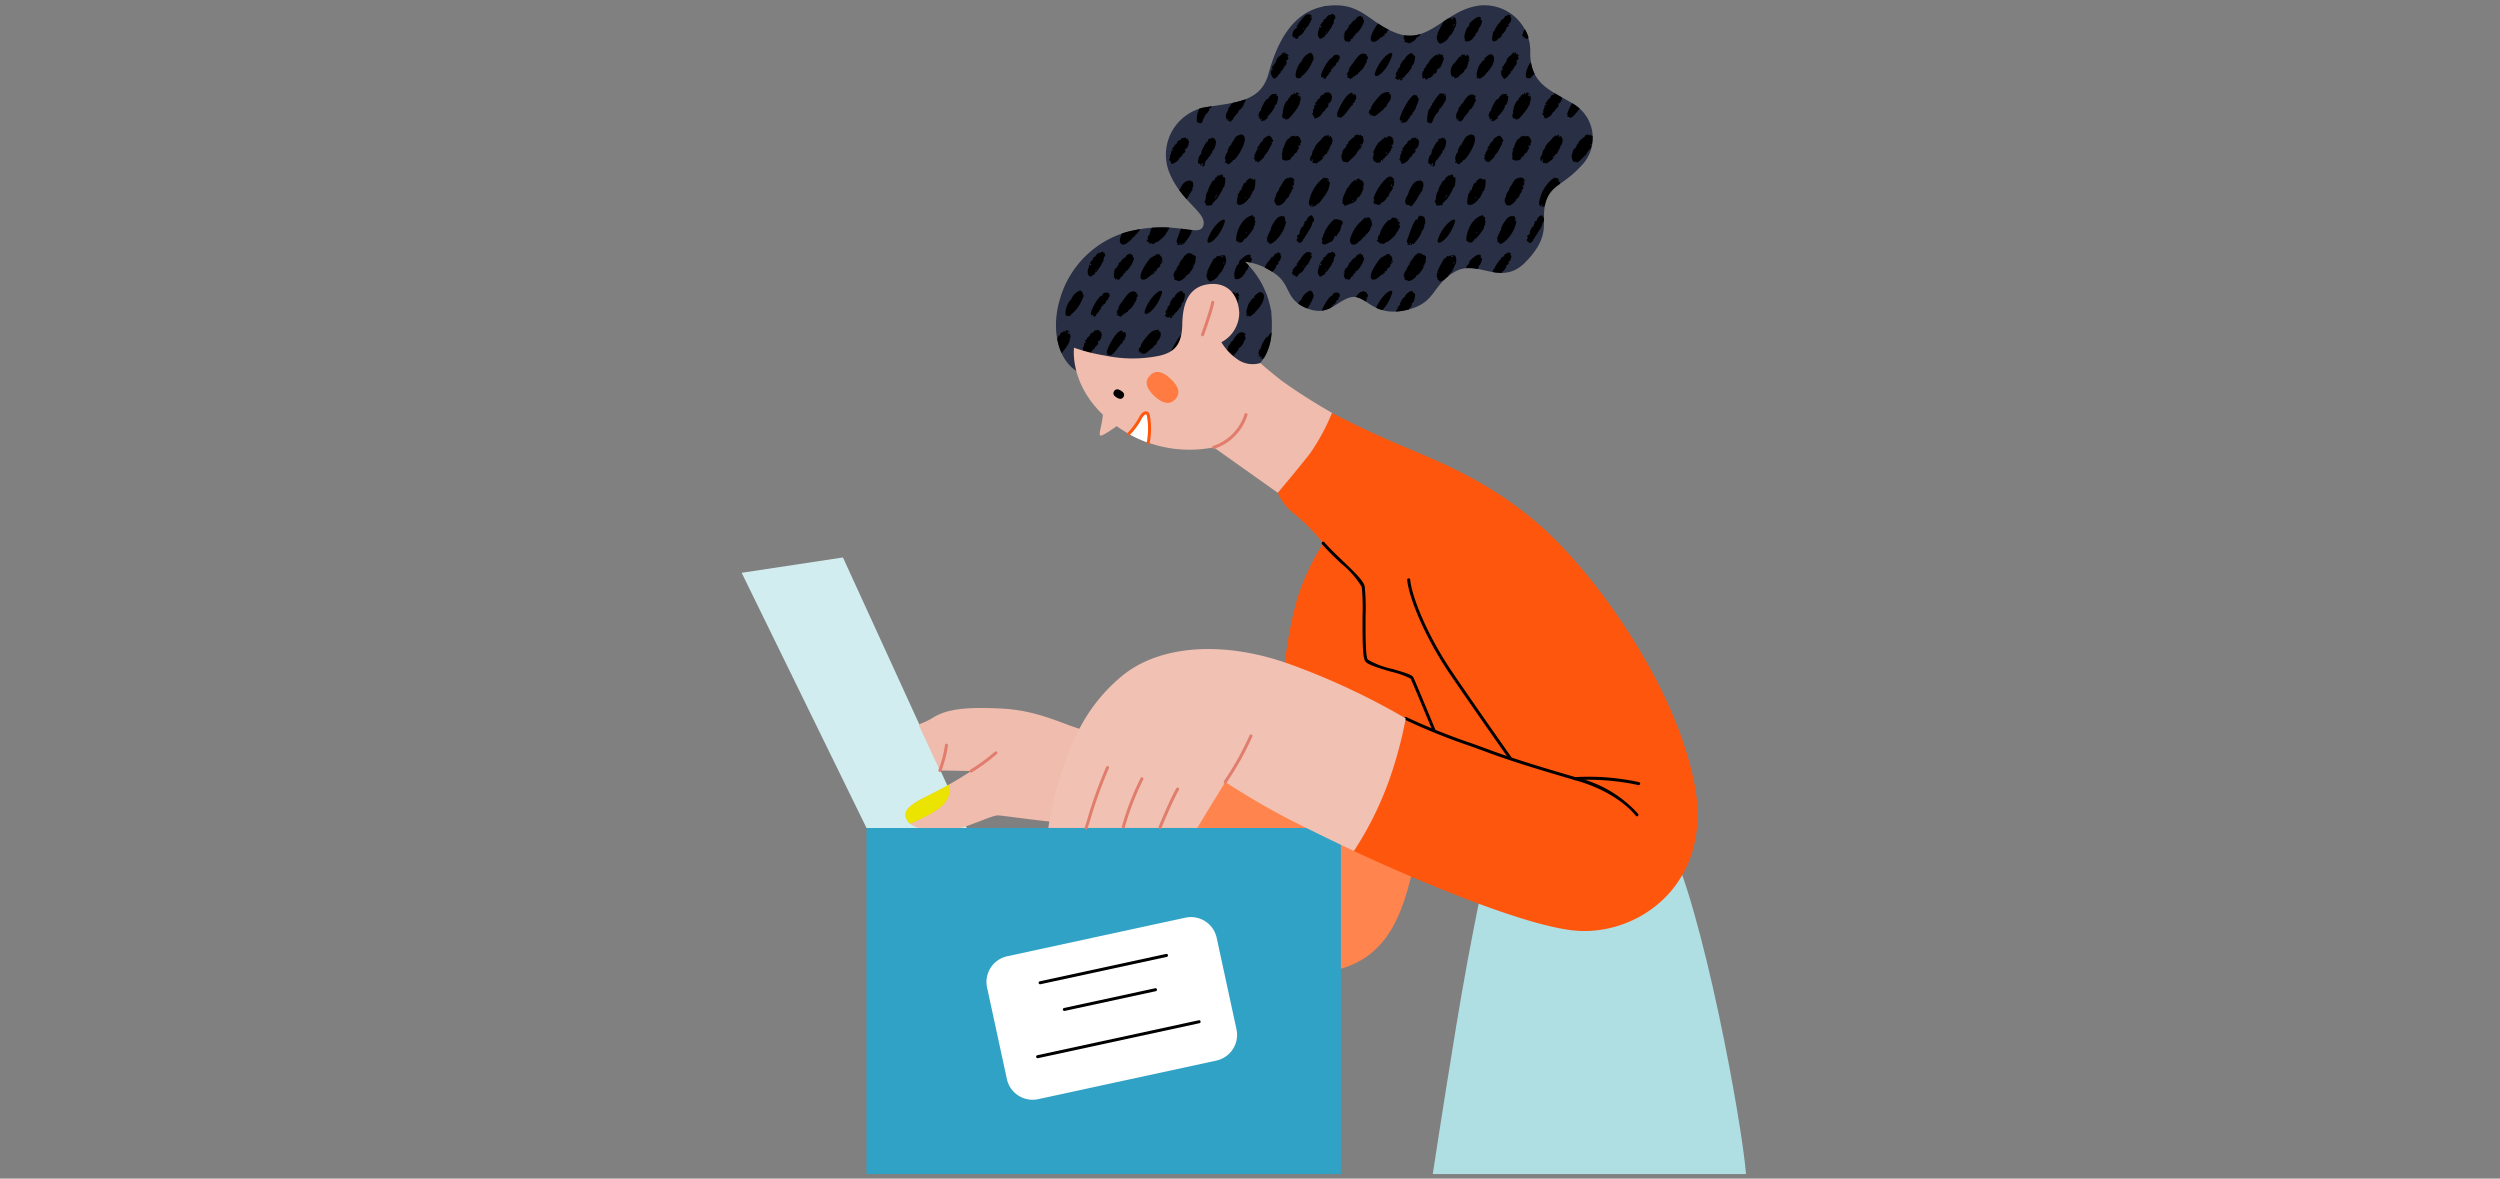 <svg xmlns="http://www.w3.org/2000/svg" xmlns:xlink="http://www.w3.org/1999/xlink" width="280" height="132" viewBox="0 0 280 132">
  <rect x="0" y="0" width="280" height="132" fill="#808080" stroke="none"/>
  <defs>
    <clipPath id="clip-path">
      <rect id="長方形_4899" data-name="長方形 4899" width="280" height="132" transform="translate(1127 2762)" fill="#fff" stroke="#707070" stroke-width="1"/>
    </clipPath>
    <clipPath id="clip-path-2">
      <rect id="長方形_4848" data-name="長方形 4848" width="112.619" height="130.902" fill="none"/>
    </clipPath>
  </defs>
  <g id="マスクグループ_327" data-name="マスクグループ 327" transform="translate(-1127 -2762)" clip-path="url(#clip-path)">
    <g id="グループ_9814" data-name="グループ 9814" transform="translate(1210.089 2762.594)">
      <path id="パス_161753" data-name="パス 161753" d="M0,502.006l13.984,28.582,11.592.8-14.23-31.1Z" transform="translate(-0.024 -438.447)" fill="#d2edef"/>
      <g id="グループ_9815" data-name="グループ 9815" transform="translate(-0.09 0.003)">
        <g id="グループ_9814-2" data-name="グループ 9814" clip-path="url(#clip-path-2)">
          <path id="パス_161754" data-name="パス 161754" d="M374.863,687.724c-1.349,6.011-2.576,13-10.795,13.862s-22.694-10.55-22.694-10.55l6.379-13.248,10.427,2.576,1.717-3.435Z" transform="translate(-299.11 -593.256)" fill="#ff844e"/>
          <path id="パス_161755" data-name="パス 161755" d="M168.991,639.258c-2.269-.368-5.152-2.269-9.691-2.515s-6.318.184-7.606.92a8.694,8.694,0,0,1-1.779.859l2.392,5.152,3.5.061a41.78,41.78,0,0,1-4.232,2.453c-2.331,1.165-3.5,1.779-3.005,2.944s3.128,1.472,4.968,1.227,4.6-1.717,5.336-1.656,5.52.736,6.44.736Z" transform="translate(-130.039 -557.977)" fill="#f0bcad"/>
          <path id="パス_161756" data-name="パス 161756" d="M652.434,754.664c4.007,7.687,8.423,32.14,8.832,37.619H626.183s1.063-7.033,2.617-16.52c1.683-10.272,3.435-18.073,3.435-18.073Z" transform="translate(-548.713 -661.382)" fill="#afdee3"/>
          <path id="パス_161757" data-name="パス 161757" d="M491.835,369.3s2.617,1.431,6.951,3.312c4.177,1.813,10.795,4.171,16.929,9.814s14.639,17.665,16.724,28.459-5.766,16.683-12.758,16.438-25.393-8.955-25.393-8.955l-7.769-20.649a44.242,44.242,0,0,1,1.472-7.769,26.917,26.917,0,0,1,2.862-6.052,22.987,22.987,0,0,0-3.108-3.189,6.113,6.113,0,0,1-1.983-2.453Z" transform="translate(-425.651 -323.651)" fill="#ff560d"/>
          <path id="パス_161758" data-name="パス 161758" d="M287.489,41.169c-2.269-1.043-3.373-4.477-2.269-8.219a10.935,10.935,0,0,1,7.912-7.667c5.275-1.227,7.728.8,8.158-.613s-2.269-2.515-3.68-5.643a5.417,5.417,0,0,1,3.864-7.606c3.5-.552,6.256-.613,7.115-3.741S311.1.626,315.09.074s4.846,2.085,8.1,3.128,5.029-2.269,8.4-3.067a5.13,5.13,0,0,1,6.318,4.845c-.123,3.864,2.208,4.477,4.846,6.072a4.432,4.432,0,0,1,.8,6.992c-1.963,2.147-3.557,2.147-3.987,4.293s.675,3.435-2.147,6.379-5.4-.429-8.035,1.165-1.963,3.557-5.582,4.293-4.355-1.9-6.011-1.472-2.453,2.208-4.907,1.227-1.717-2.576-3.557-3.864a6.98,6.98,0,0,0-3.373-1.349,9.867,9.867,0,0,1,2.944,5.643c.271,2.876-.245,4.539-1.227,5.7s-20.179,1.1-20.179,1.1" transform="translate(-249.519 -0.001)" fill="#292f44"/>
          <path id="パス_161759" data-name="パス 161759" d="M707.356,22.1c.018.069.007.131-.024.131-.076,0-.063.274.034.255s.009.183.1.128.233.169.317.169c.059,0,.169-.111.2-.18a4.747,4.747,0,0,0-.393-.913c-.132.139-.255.327-.233.411" transform="translate(-619.787 -19.014)"/>
          <path id="パス_161760" data-name="パス 161760" d="M680.59,11.289c-.039-.061.139-.323.075-.131-.12.36.469-.255.412-.4-.022-.055-.009-.084.028-.061.092.057.495-.532.458-.67-.051-.192.1.044.231-.2.074-.138.069-.15-.045-.107-.079.03-.055-.012.062-.11.252-.21.205-.337.289-.545.062-.152-.207-.338-.1-.338.255,0-.345-.293-.345-.1,0,.179-.121-.134-.352.262-.2.336-.215.263-.159.162s-.248.144-.248.262-.207.116-.207.272-.138-.006-.138.107-.321.468-.29.607c.011.048-.012.072-.048.05-.128-.08-.331.808-.246,1.077.1.3.686-.043.621-.145" transform="translate(-595.832 -7.512)"/>
          <path id="パス_161761" data-name="パス 161761" d="M712.963,190.228c-.051.069-.071.078-.046.021s-.047,0-.162.131c-.286.324-.1.463-.207.395-.083-.051-.267.139-.2.206.023.023,0,.086-.055.141-.141.146.027.345-.09.274s-.381.419-.388.681c0,.124-.028.214-.054.2-.075-.047-.413.32-.183.32q.079,0-.025.124c-.122.145-.088.359.056.359s-.015.113.159.158c.138.036.421-.2.421-.352a.075.075,0,0,1,.072-.083c.11,0-.048-.138.062-.138s.041-.207.141-.207.04-.207.138-.207.018-.081.224-.369c.45-.63.335-.877.5-1.012a.261.261,0,0,0,.062-.075v-.3a.863.863,0,0,0-.1-.178c-.26-.366-.283-.083-.327-.083" transform="translate(-623.465 -166.626)"/>
          <path id="パス_161762" data-name="パス 161762" d="M655.567,13.062c.288-.221.1-.2.283-.33.213-.149.048-.192.307-.472a.732.732,0,0,0,.165-.224c-.01-.1.1-.359.149-.359.068,0,.421-.827.162-.827-.122,0-.114-.157-.031-.107s.051-.521-.676-.036c.017,0-.639.478-.609.625.018.09-.179.409-.232.376-.084-.052-.042.2-.114.276s-.028.05-.143.39c-.2.6.169.9-.012.786-.22-.135.148.366.752-.1" transform="translate(-573.749 -9.218)"/>
          <path id="パス_161763" data-name="パス 161763" d="M630.624,196.417c-.156.49.342.608,1.212-.531a5.434,5.434,0,0,0,.722-1.517c0-.643-1.448.513-1.934,2.048" transform="translate(-552.58 -170.188)"/>
          <path id="パス_161764" data-name="パス 161764" d="M688.689,43.5c-.05.241-.319.441-.319.548a.066.066,0,0,1-.062.072c-.09,0-.138.256-.062.331.1.1-.126.212-.048.076.141-.247-.511.37.255,1.048.173-.133.413-.307.421-.386.014-.138.355-.26.293-.424-.05-.132.027,0,.155-.134.051-.055.068-.1.038-.1s.007-.043.076-.093c.17-.124.011-.229.117-.293.048-.029.06-.017.031.031-.19.311.4-.372.221-.593-.059-.072-.041-.1.076-.133.166-.044.2-.286.056-.436s.059.038.123-.069-.146,0-.117-.128c.035-.155-.193.044-.193-.114,0-.138-.191-.181-.3-.069-.139.139-.216-.029-.155.079.088.156-.5.308-.6.783m.826-.838c.07-.119.141,0,.124,0,.046.079-.171.079-.124,0" transform="translate(-602.952 -37.313)"/>
          <path id="パス_161765" data-name="パス 161765" d="M715.494,64.193c-.013-.008-.015,0,0,0" transform="translate(-626.974 -56.259)"/>
          <path id="パス_161766" data-name="パス 161766" d="M710.712,53.4c.2.049.534-.081.47-.183a.134.134,0,0,0-.037-.043c-.016,0-.013-.008,0,0,.031,0,.132-.022.358-.251a4.528,4.528,0,0,1-.41-1.307c-.347.295-.852,1.668-.382,1.783" transform="translate(-622.626 -45.239)"/>
          <path id="パス_161767" data-name="パス 161767" d="M594.957,46.311c.072-.14.074-.138.041.041-.074.407.562-.2.207-.06-.062.024-.092.012-.069-.026.061-.1.31-.036.31-.141s.638-.639.576-.707c-.027-.029-.02-.048.017-.048.1,0,.32-.4.27-.483-.087-.142.215.12.343-.814a1.2,1.2,0,0,0,.02-.29c-.009-.053-.033-.068-.077-.068a.16.16,0,0,1-.122-.076.185.185,0,0,1-.024-.048c-.119-.378-.647.121-.664.121-.4.365-.142.461-.255.391s-.6.681-.543.819c.021.055.017.1-.009.086-.074-.026-.05.081-.207.2l0,0v1.205a.177.177,0,0,0,.19-.1" transform="translate(-521.18 -38.083)"/>
          <path id="パス_161768" data-name="パス 161768" d="M616.6,46.711c.054-.083.3-.1.249-.014s.136.026.073.128c-.024.039.021.033.1-.014.208-.127.013-.2.214-.162s.064-.07.279-.124.3-.54.365-.386c.059.137.432-.267.221-.445-.111-.093.115.087.272-.131.06-.083.109-.118.11-.079.008.152.6-1.145.407-1.145-.126,0,.031-.355-.2-.3-.2.05-.085-.117-.241-.117-.106,0-.091.1-.1.1,0,.137-.159.126-.1.034s-.063-.082-.173.02c-.072.066-.079.062-.038-.02.009-.017-.766.549-.683.693.053.091-.117-.045-.183.238-.027.117-.053.162-.059.1-.022-.224-.154.289-.341.476-.124.124-.138.172-.065.221s.069.062-.021.062c-.287,0-.169,1-.074.855" transform="translate(-540.218 -38.5)"/>
          <path id="パス_161769" data-name="パス 161769" d="M642.815,47.08c.067-.056.079-.048.048.035-.072.192.166.215.421.041.312-.213.225-.354.3-.306.062.038.421-.335.421-.438a.184.184,0,0,1,.1-.127c.306-.184.191-.639.334-.639.064,0,.062-.016-.007-.062-.048-.032-.062-.074-.028-.086.086-.032.191-.369.1-.314s-.084-.163-.01-.118c.184.112-.112-.546-.245-.375-.081.1-.314.193-.186.038s-.36-.072-.379-.072c-.134.052.058.426-.087.231s-.32.3-.73.7c-.687.67-.364,1.752-.055,1.492" transform="translate(-562.98 -39.118)"/>
          <path id="パス_161770" data-name="パス 161770" d="M665.751,46.848c.053.032.048.064-.014.1-.236.145.429.415.107.176-.234-.174.176-.032.176.038,0,.208.523-.359.576-.307s0-.064.165-.228c1.416-1.416.925-2.466.272-2.085.017,0-.647.434-.417.5s-.121-.049-.3.238-.354.4-.407.638c-.039.177-.31.837-.155.932" transform="translate(-583.332 -38.973)"/>
          <path id="パス_161771" data-name="パス 161771" d="M726.807,79.818c-.1-.058-.359.141-.359.279,0,.046-.076.131-.172.193-.231.148-.137.29-.276.341s-.133.346-.024.279.012.115-.107.069c-.146-.056-.02.294-.165.445-.123.128,0,.508-.09.455-.106-.065-.069.152.041.243a.334.334,0,0,1,.1.216c0,.391.949-.278.848-.379-.058-.058.117,0,.117-.145s.127.006.283-.3c.169-.332.222-.323.172-.234-.175.313.349-.285.155-.407-.072-.046-.065-.059.031-.059.136,0,.386-.372.362-.538a.191.191,0,0,1,.035-.147c-.292-.163-.575-.323-.845-.485-.143.1-.014.229-.11.174" transform="translate(-635.798 -69.804)"/>
          <path id="パス_161772" data-name="パス 161772" d="M597.876,119.889c0,.113-.152.028-.1-.062.064-.111-.048-.016-.238-.016-.569.07-.275.34-.407.265-.1-.058-.358.141-.358.279,0,.046-.076.131-.172.193-.231.148-.136.29-.276.341s-.133.346-.024.279.012.115-.107.069c-.146-.056-.02.294-.165.445-.123.128,0,.508-.09.455-.106-.065-.069.151.041.243a.333.333,0,0,1,.1.216c0,.391.95-.278.848-.379-.058-.058.117,0,.117-.145s.127.006.283-.3c.169-.332.222-.323.172-.234-.175.313.349-.285.155-.407-.072-.046-.065-.059.031-.059.136,0,.386-.372.362-.538a.179.179,0,0,1,.042-.155c.081-.053-.217-.593-.217-.49" transform="translate(-522.152 -104.972)"/>
          <path id="パス_161773" data-name="パス 161773" d="M698.874,79.938c-.121,0-.47.738-.427.9.051.2-.119.047-.069.317.053.288-.134.317-.065.6.083.34.447.1.358.248-.049.085.144.2.065.076-.041-.065-.021-.076.083-.045s.217-.048.489-.358c1.483-1.691.763-1.738,1.066-1.738q.086,0-.017-.069c-.076-.051-.08-.069-.014-.069.13,0-.03-.107,0-.31.014-.1,0-.112-.038-.052s-.09.052-.186-.052c-.274-.3.156-.215.057-.055-.052.084.143.038.042-.152-.088-.166-.448-.2-.385-.034.052.136-.028.124-.138-.021-.084-.11-.089-.11-.093,0,.094,0-.225.318-.11.128.06-.1-.307.094-.307.3,0,.11-.016.124-.062.052-.11-.171-.094.338-.248.338" transform="translate(-611.912 -69.272)"/>
          <path id="パス_161774" data-name="パス 161774" d="M748.038,89.992c.067-.04.067-.026,0,.056-.131.161.055.2.055.159,0-.023.065,0,.148.062.253.177.783-.55,1.122-1a4.883,4.883,0,0,0-.688-.5l-.162-.1c-.4.7-.686,1.448-.476,1.322" transform="translate(-655.443 -77.714)"/>
          <path id="パス_161775" data-name="パス 161775" d="M622.87,79.857c.076-.122-.278-.026-.3-.026a6.122,6.122,0,0,0-.7.953c0,.048-.033.093-.069.093-.1,0-.025.266-.179.324-.189.071.023.336-.1.263-.1-.059-.39.459-.348,1.537.005.132.112-.023.172.076s.372.069.414-.041c.024-.062.006-.082-.049-.055-.123.059.206-.172.127-.172s.11-.173.052-.231.114,0,.114-.141.223-.236.162-.334c-.024-.04-.01-.051.031-.025.077.048.358-.385.358-.55,0-.055.026-.088.055-.07.069.042.228-.136.172-.192s.094.045.2-.248.23-.157.169-.314c-.024-.062-.012-.09.028-.065s.074,0,.079-.048c.149-1.291-.525-.525-.4-.731m.319.124a.069.069,0,1,1-.138,0c0-.157.2,0,.138,0" transform="translate(-544.33 -69.936)"/>
          <path id="パス_161776" data-name="パス 161776" d="M676.918,82.3c-.3.776.153.418.007.576-.118.127-.105.266-.017.134.123-.184-.02.037.21.245s.2-.1.334-.01c.115.074.109-.166.248-.166.11,0,.194-.187.13-.29-.026-.041-.017-.059.018-.038.077.044.88-.907.8-1.21-.008-.028.021-.041.069-.031.171.036.445-1.174.193-1.021-.081.049-.191-.14-.079-.072.085.052.2-.13-.193-.155-.565-.036-.7.6-.776.573-.237-.092-.838,1.186-.772,1.293s-.073-.075-.17.172m.224.793c.039.036.1.11.076.11-.1.1-.285-.3-.076-.11" transform="translate(-593.084 -70.34)"/>
          <path id="パス_161777" data-name="パス 161777" d="M596.389,84.025c.2-.037.262.139.159.076-.041-.025-.079-.012-.079.028s-.038.058-.086.034-.024.008.052.069c.206.165.664-.034.808-.351.107-.236.192-.108.192-.307,0-.076.032-.122.069-.1.083.051.292-.338.222-.415-.029-.032-.016-.037.033-.01s.1-.01.124-.093c.064-.215.138-.028.2-.383s.178-.108.124-.317c-.028-.11-.015-.134.052-.093s.072.027.045-.017c-.1-.167.263-.529.059-.61-.147-.059,0-.063-.145-.265-.054-.076-.1-.111-.1-.079s-.041.022-.09-.017c-.466-.376-2.206,2.956-1.645,2.851m.322.172c-.055.089-.249.1-.1,0,.2-.127.122,0,.1,0" transform="translate(-522.505 -71.118)"/>
          <path id="パス_161778" data-name="パス 161778" d="M649.421,81.1c.146.09.076-.09-.076-.2-.694-.487-1.319.919-1.344.9-.109-.065-.293.434-.379.434-.065,0-.119.483-.193.483a.887.887,0,0,0-.062.893c.279.37.407.031.407.21,0,.1.154.021.093-.083s.062.108.221-.224c.168-.351.558-.62.614-.848.02-.083.076-.156.121-.158.1,0,.452-.487.483-.666.056-.333.3-.14.087-.669-.036-.09-.027-.115.03-.08m-1.976,2.521c-.192-.308.1,0,.086,0,.166.184.028.183-.086,0" transform="translate(-567.19 -70.817)"/>
          <path id="パス_161779" data-name="パス 161779" d="M648.143,117c-.055.162-.372-.06-.714.6-.19.365-.32.429-.264.521.025.039.01.051-.031.025-.082-.051-.447.619-.4.743s-.251.3-.206.472c.018.069,0,.1-.031.082-.094-.058-.075.411.021.514.07.076.071.086,0,.048-.151-.085-.1.326.1.152.072-.061.082-.056.051.027-.07.186.229.2.372.021.07-.09.147-.148.167-.128.063.063.092-.272.19-.216.234.135,2.167-2.863.747-2.863" transform="translate(-566.455 -102.544)"/>
          <path id="パス_161780" data-name="パス 161780" d="M723.641,120.03c.038-.023.069-.008.069.033,0,.088.181.029.072-.1-.05-.06-.045-.086.017-.086.1,0,.117.32.014.326-.174.012.586.243.586.067,0-.026.8-.447.617-.659-.071-.082-.066-.092.031-.055.2.077.117-.252.29-.252.11,0,.248-.236.181-.31-.029-.032-.016-.036.033-.009.17.1.024-.233.166-.233.044,0,.058-.045.035-.107s-.013-.09.038-.059c.137.083-.067-.166.086-.221.136-.05.3-.82.176-.747-.1.058.055-.176-.059-.176s-.052-.274-.126-.172c-.061.083-.246.128-.2.048a.165.165,0,0,0-.028-.152c-.087-.136-.09.021-.107.021-.062.162-.187.136-.129.041.1-.162-.365.145-.491.324a2.659,2.659,0,0,1-.335.372c-.584.523-.451.855-.634.924s.01.213-.1.286c-.1.063.043.2-.117.319-.131.1-.211.655-.083.575" transform="translate(-634.067 -102.64)"/>
          <path id="パス_161781" data-name="パス 161781" d="M754.361,117.378c-.069.011-.108-.009-.086-.045.053-.084-.256-.17-.186-.055.034.057.021.058-.048,0-.256-.2-.572.07-.507.13.036.034-.734.469-.734.779,0,.055-.029.086-.062.066-.081-.049-.166.151-.055.193.046.017.028.034-.041.038-.175.01-.007.145-.117.145-.04,0-.053.038-.027.079s.021.063-.021.036c-.088-.055-.3.243-.3.422a.321.321,0,0,1-.048.179c-.155.155-.014.839.186.9s.276-.074.276.03c0,.306.882-.642.9-.658.471-.452.222-.417.455-.6s.017-.293.193-.228a.145.145,0,0,0,.06.012c.01-.033.02-.067.03-.1-.013-.065-.037-.135.01-.13h.024c.012-.046.022-.093.033-.139-.044-.035-.1-.058-.136-.036-.1.061.018-.133.066-.086a.087.087,0,0,0,.091.028,4.493,4.493,0,0,0,.088-.965.122.122,0,0,0-.045,0" transform="translate(-659.033 -102.727)"/>
          <path id="パス_161782" data-name="パス 161782" d="M674.045,120.063c.153-.163.482-.924.579-1q.069-.052-.034-.121c-.088-.058-.086-.069.01-.069.16,0,.184-.343.117-.3-.031.019-.06-.007-.061-.055,0-.131-.243-.4-.356-.4a1,1,0,0,0-.3.128c-.621.384-.322.581-.462.527s-.394.586-.476.586c-.057,0-.062.2-.072.31-.008.08-.263.267-.209.469.021.079-.15-.048-.111.286.015.131,0,.222-.028.2-.073-.046-.077.11.007.11.034,0,.084.086.11.19.067.261.079.017.183.017s-.054.107.079.159c.1.04.823-.617.756-.69-.02-.022.078-.152.265-.352m-.766-.538c0,.021-.325.321-.145.09.151-.194.162-.09.145-.09" transform="translate(-589.382 -103.522)"/>
          <path id="パス_161783" data-name="パス 161783" d="M699.729,118.3c-.076.055-.09.052-.052-.011.091-.152-.161-.024-.334-.024-.4.06-.17.184-.359.244-.409.129-.585,1.073-.634,1.073-.078,0-.181.236-.066.166.057-.034.062-.021.019.048-.1.159-.155.749-.071.751.048,0,.048.019,0,.051-.1.063.014.391.11.331.116-.072-.061.082.352.058.614-.036.421-.349.7-.473.229-.1.118-.353.238-.331.1.019.328-.255.269-.255-.027,0,.013-.079.093-.183.128-.166.131-.194.031-.307s-.1-.122.028-.088a.174.174,0,0,0,.183-.257c-.023-.037-.013-.062.024-.062.213,0-.109-1.036-.531-.73" transform="translate(-611.82 -103.606)"/>
          <path id="パス_161784" data-name="パス 161784" d="M623.847,120.034c-.076.029-.11.02-.085-.021.047-.076-.129-.1-.2-.028-.132.132-.42-.007-.39.276.026.243-.2.043-.172.131.025.071-.313.446-.338.61s-.212.231-.148.231-.152.32-.1.455c.059.166-.236.018-.348.752-.106.692.231.252.231.514,0,.192.154.156.11.086s.048-.3.169-.176c.055.055.056.094,0,.126-.107.066-.09.174.028.174s.262-.235.2-.3.165-.462.241-.462.278-.5.376-.434-.042-.275.052-.216.216-.232.157-.328c-.03-.048-.019-.059.029-.029.154.1.541-.958.338-1.185-.162-.181.014-.241-.148-.179" transform="translate(-545.082 -105.12)"/>
          <path id="パス_161785" data-name="パス 161785" d="M629.139,153.9c.012.069-.022.117-.083.117-.117,0-.4.375-.338.441s-.117,0-.117.145-.106.037-.121.252c-.017.238-.268.266-.086.266.263,0-.247-.065-.3,1.076,0,.083-.029.138-.056.122-.091-.057-.062.141.044.292.147.211-.02.231.08.24.352.029.441.021.441-.04,0-.036.028-.024.059.024.088.14.283-.212.245-.276-.065-.111.085.064.214-.183.09-.172.224-.315.143-.152-.225.451.813-1.149.764-1.272-.061-.155.066.037.171-.224s.146-1.072.053-1.014-.268-.1-.224-.213-.221-.142-.292-.028-.323-.064-.291.055-.335.2-.3.372m-.014,2.038c.07-.119.141,0,.124,0,.046.079-.17.079-.124,0m.235-.121c0,.093-.138.009-.138-.083,0-.133.194.083.138.083" transform="translate(-550.288 -134.445)"/>
          <path id="パス_161786" data-name="パス 161786" d="M658.971,156.844c.055.092-.1.094-.1,0s-.113.057-.228-.086c-.139-.174-.659.366-.6.366.1,0,.022.153-.065.1s-.276.238-.276.4c0,.069-.028.107-.062.086s-.054.038-.045.135c.031.314-.238.12-.238.379,0,.194-.248.21-.186.369.055.143-.056.078-.079.469s-.115.379.041.424c.105.03.1.035-.014.041s-.131.01,0,.107c.415.309,1.068-.361,1.154-.507.18-.306.256-.173.256-.29s.3-.445.241-.545c-.129-.215.209.278.344-.9.086-.754-.2-.644-.137-.545m-.862,2.027c0,.034-.23.137-.171.041.073-.118.217-.041.171-.041" transform="translate(-575.733 -137.352)"/>
          <path id="パス_161787" data-name="パス 161787" d="M692.864,156.153c.034.056.01.053-.066-.007-.184-.146-.06.059-.186.059-.1,0-.345.255-.3.3s-.117.017-.117.121c0,.126-.465.666-.411.81.007.017-.415.558-.32.558.061,0-.2.469-.2.621,0,.172.185.549.267.554a2.219,2.219,0,0,1,.221.033c.193.037.786-.442.786-.635,0-.048.024-.082.052-.072.074.025.049-.079.238-.214s0-.161.241-.452c.22-.266.081-.391.145-.369s.037,0,.148-.217c.075-.145.072-.16-.024-.124-.189.071.07-.227.1-.227.066,0,.054-.228-.017-.317-.092-.117.12-.218.045-.1-.061.1.147.076,0-.2s-.678-.235-.614-.128" transform="translate(-605.754 -136.782)"/>
          <path id="パス_161788" data-name="パス 161788" d="M724.809,156.527c-.3.06.014-.111-.115-.288-.1-.138-.371-.206-.413-.1-.021.053-.033.048-.037-.014-.007-.1-.146-.117-.146-.014.017,0-.015.069-.1.069a4.34,4.34,0,0,0-1.523,2.689c.039.482.383.476.641.372.008-.049.017-.1.026-.147a3.493,3.493,0,0,1,1.67-2.335c.026-.135.035-.238-.008-.23m-1.883,2.6c0,.065-.373.115-.207.011.206-.128.224-.011.207-.011m1.627-2.824c.07-.119.141,0,.124,0,.046.079-.17.079-.124,0" transform="translate(-633.103 -136.753)"/>
          <path id="パス_161789" data-name="パス 161789" d="M601.856,159.156c-.471.835-.348,1-.463,1s.048.138-.062.138c-.093,0-.023.033-.134.3-.128.309.029.345,0,.472-.016.079.155.018.09.124s.314-.033.314.072.11-.048.156.083c.125.35,1.216-1.685,1.265-1.7.191-.072-.013-.416.1-.346.092.056.1-.516.01-.641-.045-.062-.086-.088-.086-.055,0,.1-.2-.266-.2-.114,0,.127-.088-.01-.21-.01,0,.1-.374-.047-.781.676" transform="translate(-526.77 -138.871)"/>
          <path id="パス_161790" data-name="パス 161790" d="M604.307,190.614c-.034-.041-.169.026-.186.026-.316.14-.051.443-.241.378-.355-.12-.913,1.738-.98,1.885-.51,1.11.215.639-.075.827s.578.219.479.055c-.049-.081.107-.093.107.021,0,.137,1.02-1.148.934-1.372-.024-.062-.022-.095,0-.069.082.081.386-.565.338-.717-.026-.083-.012-.131.038-.131s.069-.1.043-.352c-.07-.679-.331-.4-.46-.552m-1.141,3.179c-.063.1-.167.076-.126-.034.071-.186.19.034.126.034" transform="translate(-528.143 -167.045)"/>
          <path id="パス_161791" data-name="パス 161791" d="M658.7,191.145c-.069.039-.079.028-.036-.041.209-.334-.134-.437.009-.529.106-.068-.062-.3-.193-.268-.055.014-.074.011-.045-.006.069-.041.069-.159,0-.145-1.694.339-2.094,3.136-1.734,2.917.034-.021.065.017.069.086.009.171.044-.048.141-.048.039,0,.049.028.024.069-.1.171.477-.033.414-.138-.023-.039,0-.061.045-.052.121.024.064-.19.162-.19.217,0,.9-1.038.914-1.055.179-.187-.025-.253.213-.524.072-.083.079-.111.018-.076m-1.021.958c0-.189.1-.028.079-.028.052.086-.079.162-.079.028" transform="translate(-575.35 -166.653)"/>
          <path id="パス_161792" data-name="パス 161792" d="M686.4,191.629c-.1.083-.106.079-.041-.038.084-.152-.01-.524-.135-.532-.653-.045-.373.077-.562.077-.12,0-.974,1.039-.876,1.469.02.086-.09-.042-.161.238,0,.017-.469.948-.245.814.066-.039.067-.017.007.093s-.058.145,0,.145.053.038.024.086c-.039.065-.024.064.059,0s.109-.069.1.028c-.049.567,1.584-.572,1.92-2.324.024-.124.012-.132-.086-.052" transform="translate(-599.658 -167.437)"/>
          <path id="パス_161793" data-name="パス 161793" d="M629.78,13.191c.045.234.263.26.1.265s.236.154.179.21.373.051.321-.034c-.022-.035,0-.048.059-.03.1.032.71-.488.648-.549-.015-.015.041-.1.124-.176.269-.264.437-.488.324-.433-.154.075.13-.089.159-.274.047-.3.246-.293.269-.758.014-.283-.12-.7-.2-.621-.024.024-.076.013-.124-.028-.122-.1-.586.226-.586.131,0,0,0-.005,0-.009l-.186.12c-.033.082-.069.068-.127.083l-.129.084a1.577,1.577,0,0,0-.247.394c-.131.267-.679,1.117-.581,1.624m.146-.414c-.05.131-.059-.184-.007-.131.025.025.024.131.007.131m1.714-1.162c.165-.121.173-.122.128,0,.126,0-.412.208-.128,0m-.162-.8c.115-.045.1-.081.1.082,0,.225-.327.008-.1-.082" transform="translate(-551.855 -9.42)"/>
          <path id="パス_161794" data-name="パス 161794" d="M599.863,26.5c.11-.068-.061.185.069.185s-.15.134-.073.145c.216.029.328.163.328.083,0-.029.03-.01.062.038.146.218.955-.344.927-.465s.459-.275.459-.438c0,0,.028-.035.071-.092a3.836,3.836,0,0,1-1.827.147c-.085.229-.124.464-.016.4" transform="translate(-525.589 -22.755)"/>
          <path id="パス_161795" data-name="パス 161795" d="M594.936,195.8c-.176-.115.205-.47-.028-.383-.062.023-.092.013-.069-.024s-.018-.081-.073-.12v1.087c.111-.175.31-.467.169-.56" transform="translate(-521.18 -171.138)"/>
          <path id="パス_161796" data-name="パス 161796" d="M594.874,194.059c0-.045-.054-.062-.107-.064v.09c.053.016.107.017.107-.026" transform="translate(-521.18 -170.019)"/>
          <path id="パス_161797" data-name="パス 161797" d="M681.536,226.2c-.022-.055-.009-.084.028-.061.092.057.495-.532.458-.67-.05-.192.1.044.231-.2.074-.138.068-.15-.045-.107-.079.03-.055-.012.062-.11.252-.21.205-.337.29-.545.062-.152-.207-.338-.1-.338.255,0-.345-.293-.345-.1,0,.179-.121-.134-.352.262-.2.336-.215.263-.159.162s-.248.144-.248.262-.207.116-.207.272-.138-.006-.138.107-.32.468-.29.607c.011.048-.013.073-.048.05-.064-.039-.145.158-.2.4a5.608,5.608,0,0,0,1.048.1.138.138,0,0,0,.015-.095" transform="translate(-596.292 -196.322)"/>
          <path id="パス_161798" data-name="パス 161798" d="M657.758,227.12c.068,0,.421-.827.162-.827-.122,0-.114-.157-.031-.107s.052-.52-.676-.036c.017,0-.639.478-.609.625.018.09-.179.409-.232.376-.084-.052-.042.2-.114.275a.177.177,0,0,0-.038.048,4.948,4.948,0,0,1,1.343.086.2.2,0,0,0,.046-.082c-.01-.1.1-.359.149-.359" transform="translate(-575.037 -198.028)"/>
          <path id="パス_161799" data-name="パス 161799" d="M596.021,260.86c-.027-.029-.02-.048.017-.048.1,0,.32-.4.27-.483-.087-.142.214.12.343-.814a1.193,1.193,0,0,0,.02-.29c-.009-.053-.033-.068-.077-.068a.16.16,0,0,1-.122-.076.193.193,0,0,1-.024-.048c-.119-.378-.647.121-.664.121-.4.365-.142.461-.255.391s-.6.681-.543.819c.021.055.017.1-.009.086-.074-.027-.05.081-.207.2l0,0v.524a6.669,6.669,0,0,0,.694-.1c.189-.038.363-.081.53-.126.03-.041.043-.07.031-.083" transform="translate(-521.179 -226.893)"/>
          <path id="パス_161800" data-name="パス 161800" d="M631.084,228.494c-.015-.015.041-.1.124-.176.269-.264.437-.488.324-.433-.154.075.13-.089.159-.273.047-.3.246-.293.268-.758.014-.283-.12-.7-.2-.621-.024.024-.076.013-.124-.028-.122-.1-.586.226-.586.131,0-.117-.132-.055-.177.083-.079.248-.157-.137-.513.59-.131.267-.679,1.116-.581,1.624.045.234.263.26.1.266s.236.154.179.21.373.051.321-.034c-.022-.035,0-.048.059-.03.026.009.09-.023.167-.075a5.787,5.787,0,0,1,.454-.4c.027-.036.039-.063.027-.074m.555-1.438c.165-.12.173-.122.128,0,.126,0-.412.208-.128,0m-.162-.8c.115-.045.1-.081.1.082,0,.225-.327.008-.1-.082m-1.552,1.965c-.05.131-.059-.183-.007-.131.025.025.024.131.007.131" transform="translate(-551.854 -198.23)"/>
          <path id="パス_161801" data-name="パス 161801" d="M599.862,227.165c.11-.068-.061.185.069.185s-.15.134-.072.145c.216.029.328.163.328.083,0-.029.03-.01.062.038.146.219.955-.344.927-.465s.459-.275.459-.438c0,0,.483-.587.483-.893,0-.176.123-.062.128-.279.009-.414.16-.672-.021-.672-.069,0-.095-.031-.065-.079.089-.146-.133.074-.234-.107-.062-.11-.566-.2-.566-.1.091,0-.278.126-.414.383-.169.321-.483.538-.483.776s-.164.082-.169.248-.323.359-.193.3.1.1.031.1c-.168,0-.468.9-.269.781m2.186-1.194c0,.085-.045.1-.1,0-.091-.151.183,0,.1,0" transform="translate(-525.588 -196.785)"/>
          <path id="パス_161802" data-name="パス 161802" d="M527.5.748s0,0,0-.008c-.084.013-.168.026-.25.042.121.045.246.048.246-.034" transform="translate(-462.015 -0.653)"/>
          <path id="パス_161803" data-name="パス 161803" d="M530.036.522l-.117.014c.047.008.1.017.117-.014" transform="translate(-464.348 -0.462)"/>
          <path id="パス_161804" data-name="パス 161804" d="M592.29,57.942c-.08-.049-.294.5-.152.412.08-.047.015.239-.069.239-.148,0,.09.263.293.284V57.673c-.163.126.047.342-.072.269" transform="translate(-518.775 -50.549)"/>
          <path id="パス_161805" data-name="パス 161805" d="M498.786,10.553c.105-.02.009.183.1.128s.233.169.317.169.24-.187.2-.228c-.023-.023.048-.087.159-.143.567-.289.511-.777.652-.691.054.033.065.01.034-.072s-.007-.131.083-.155c.169-.046.347-.523.531-.858.169-.31-.107-.155-.107-.348q0-.09.069.014c.058.087.069.079.069-.045,0-.215-.25-.25-.483-.25-.466.165-.932,1.061-.993,1.057-.11-.009-.115.009-.032.114s.08.112-.023.073c-.138-.052-.212.105-.1.217q.082.083.006.062c-.13-.036-.527.428-.489.573.018.069.007.131-.024.131-.076,0-.063.274.034.255m1.221-.893c.044.044.075.124.045.124-.051.046-.181-.26-.045-.124" transform="translate(-436.991 -7.08)"/>
          <path id="パス_161806" data-name="パス 161806" d="M522.182,10.4c.2.49.472.055.574.055.044,0,.313-.207.166-.207-.126,0,.229-.12.324-.31.106-.212.448-.6.448-.724a.259.259,0,0,1,.1-.166.52.52,0,0,0,.114-.338c.018-.444.265-.269.162-.507-.081-.186-.006-.237-.121-.214-.048.01-.08-.016-.072-.059.019-.1-.18-.093-.29.015.017,0-.1.09-.139.026-.053-.086-.513.359-.464.448.023.041.015.049-.018.019-.084-.076-.241.078-.241.236,0,.186-.138.012-.138.124s-.355.414-.138.414c.108,0,.083.119-.034.164-.069.027-.092.013-.062-.037.07-.115-.127,0-.086.114s-.273.5-.088.945M523,9.954c.151-.194.162-.09.145-.09,0,.021-.325.321-.145.09" transform="translate(-457.516 -6.894)"/>
          <path id="パス_161807" data-name="パス 161807" d="M504.382,190.228c-.051.069-.071.078-.046.021s-.046,0-.162.131c-.286.324-.1.463-.207.395-.083-.051-.267.139-.2.206.023.023,0,.086-.055.141-.141.146.027.345-.09.274s-.381.419-.388.681c0,.124-.028.214-.054.2-.075-.047-.413.32-.183.32q.079,0-.025.124c-.122.145-.088.359.056.359s-.015.113.159.158c.138.036.421-.2.421-.352a.075.075,0,0,1,.072-.083c.11,0-.048-.138.062-.138s.041-.207.141-.207.04-.207.138-.207.019-.081.224-.369c.45-.63.335-.877.5-1.012.143-.116.13-.323-.037-.557-.26-.366-.283-.083-.327-.083" transform="translate(-440.667 -166.626)"/>
          <path id="パス_161808" data-name="パス 161808" d="M545.526,11.921c-.089.006-.041.353.048.353s.039.274.113.172.246-.122.192-.034c-.1.161.427,0,.347-.193-.025-.062-.024-.089,0-.062.06.06.3-.145.3-.255,0-.135.313-.2.234-.338-.066-.113,0,.068.214-.141.536-.523.913-1.534.683-1.445q-.09.034-.052-.11c.055-.211-.148-.1-.069-.231.033-.056.01-.052-.066.01-.1.085-.113.084-.079-.007.088-.237-.366.026-.383.026-.37.225-.107.364-.262.316-.094-.029-.5.348-.5.466,0,.062-.029.092-.066.069-.091-.058-.226.241-.169.241.083,0-.275.287-.2.376.03.034.017.039-.031.011-.117-.067-.318.337-.259.523q.045.145-.03.1c-.041-.026-.076-.019-.076.017,0,.1.215.132.1.14" transform="translate(-477.941 -8.367)"/>
          <path id="パス_161809" data-name="パス 161809" d="M570.249,18.529c.358.062.9-.56.931-.547.083.042.177.012.142-.045-.066-.106.284-.071.217-.245-.024-.062-.021-.1.007-.1.336.058.157-.3.41-.384a.244.244,0,0,0,.052-.025,10.925,10.925,0,0,1-1.215-.718c-.509.691-1.217,1.946-.544,2.062" transform="translate(-499.452 -14.436)"/>
          <path id="パス_161810" data-name="パス 161810" d="M422.044,196.417c-.155.49.342.608,1.212-.531a5.434,5.434,0,0,0,.722-1.517c0-.643-1.448.513-1.934,2.048" transform="translate(-369.783 -170.188)"/>
          <path id="パス_161811" data-name="パス 161811" d="M574.889,44.94a5.435,5.435,0,0,0,.722-1.517c0-.643-1.448.513-1.934,2.048-.156.49.342.608,1.212-.531" transform="translate(-502.672 -37.901)"/>
          <path id="パス_161812" data-name="パス 161812" d="M479.872,45.572c.173-.133.413-.307.421-.386.014-.138.355-.26.293-.424-.05-.132.027,0,.155-.134.051-.055.068-.1.038-.1s.007-.043.076-.093c.17-.124.012-.229.117-.293.048-.029.06-.017.031.031-.189.311.4-.372.221-.593-.059-.072-.041-.1.076-.133.165-.044.2-.286.056-.436s.059.038.123-.069-.146,0-.117-.128c.035-.155-.193.044-.193-.114,0-.138-.191-.181-.3-.069-.139.139-.216-.029-.155.079.088.156-.5.308-.6.783-.05.241-.319.441-.319.548a.066.066,0,0,1-.062.072c-.09,0-.138.256-.062.331.1.1-.126.212-.048.076.141-.247-.511.37.255,1.048m1.062-2.913c.07-.119.141,0,.124,0,.046.079-.17.079-.124,0" transform="translate(-420.154 -37.313)"/>
          <path id="パス_161813" data-name="パス 161813" d="M503.428,43.008a1.685,1.685,0,0,0-.848.955c-.343.152-.949,1.7-.448,1.827.2.049.534-.081.471-.183a.135.135,0,0,0-.037-.043c-.015,0-.013-.008,0,0,.045,0,.24-.048.758-.716.341-.44.882-1.748.615-1.379-.144.2.086-.137-.148-.386-.269-.286-.255-.075-.361-.075" transform="translate(-439.829 -37.63)"/>
          <path id="パス_161814" data-name="パス 161814" d="M506.913,64.193c-.013-.008-.015,0,0,0" transform="translate(-444.177 -56.259)"/>
          <path id="パス_161815" data-name="パス 161815" d="M550.156,43.508c.1-.159-.147-.013-.164-.013-.135.086-.229-.161-1.025,1-.153.223-.542.638-.5.9a.235.235,0,0,1-.092.162c-.117.1-.149.454-.034.383s.083.047-.034.133c-.1.07-.09.082.048.091.225.015.331.291.331.172s.276-.118.276-.279c0-.1.008-.105.067-.014s.1.048.082-.083c-.007-.058.236.012.212-.11-.009-.048.011-.072.045-.051.083.051.226-.131.16-.2-.026-.029-.012-.034.029-.01s.1-.007.121-.069c.049-.135.188.068.734-1,.113-.221.116-.261.027-.362-.055-.062-.062-.083-.017-.045.247.205.192-.344.124-.344-.039,0-.069-.041-.069-.1a.2.2,0,0,0-.29-.137c-.041.026-.055.013-.029-.029" transform="translate(-480.403 -38.069)"/>
          <path id="パス_161816" data-name="パス 161816" d="M526.181,45.188c-.3-.106-1.692,2.285-1.059,2.169.131-.024.159-.006.127.079-.046.119.008.129.215.039.184-.08-.111.023.252-.336.386-.381.023-.335.2-.343a.215.215,0,0,0,.162-.291c-.066-.107.216.008.148-.172-.031-.083-.014-.1.069-.069s.1.011.076-.055.01-.092.079-.086c.161.015.046-.162.148-.162s.029-.276.166-.276a.2.2,0,0,0,.137-.29c-.029-.046-.016-.057.032-.028.1.063.088-.033.119-.2.058-.31-.4-.455-.7-.22-.228.179-.036.289-.172.241" transform="translate(-460.001 -39.294)"/>
          <path id="パス_161817" data-name="パス 161817" d="M517.034,80.97c-.106-.065-.069.151.041.243a.334.334,0,0,1,.1.216c0,.391.949-.278.848-.379-.058-.058.117,0,.117-.145s.127.006.283-.3c.169-.332.222-.323.172-.234-.175.313.349-.285.155-.407-.072-.045-.066-.059.031-.059.136,0,.386-.372.362-.538a.179.179,0,0,1,.041-.155c.082-.053-.217-.593-.217-.49s-.152.028-.1-.062c.064-.111-.048-.016-.238-.016-.569.07-.275.34-.407.265-.1-.058-.359.141-.359.279,0,.046-.076.131-.172.193-.231.148-.137.29-.276.341s-.133.346-.024.279.012.115-.107.069c-.146-.056-.02.294-.166.445-.123.128,0,.508-.09.455" transform="translate(-453.001 -68.894)"/>
          <path id="パス_161818" data-name="パス 161818" d="M389.3,119.889c0,.113-.152.028-.1-.062.064-.111-.048-.016-.238-.016-.569.07-.275.34-.407.265-.1-.058-.358.141-.358.279,0,.046-.076.131-.172.193-.231.148-.136.29-.276.341s-.133.346-.024.279.012.115-.107.069c-.146-.056-.02.294-.166.445-.123.128,0,.508-.09.455-.106-.065-.069.151.041.243a.333.333,0,0,1,.1.216c0,.391.949-.278.848-.379-.058-.058.117,0,.117-.145s.127.006.283-.3c.169-.332.222-.323.172-.234-.175.313.349-.285.155-.407-.072-.046-.066-.059.031-.059.136,0,.386-.372.362-.538a.179.179,0,0,1,.041-.155c.082-.053-.217-.593-.217-.49" transform="translate(-339.355 -104.972)"/>
          <path id="パス_161819" data-name="パス 161819" d="M567.868,80.948c.076-.027.106-.011.086.045-.037.1.248.491.11.2-.09-.186-.065-.193.121-.032.212.183.407.12.841-.273.479-.434.483-.314.483-.44,0-.091.345-.167.375-.448.018-.168.459-.429.442-.941-.015-.438-.266-.238-.266-.372,0-.038.038-.049.079-.024s.061.019.032-.028c-.135-.219-.8.1-.822.1-.394.251-1.34,1.475-1.249,1.623.024.039-.023.115-.106.172-.234.163-.025.216-.165.369-.061.066-.052.077.038.045" transform="translate(-497.539 -68.855)"/>
          <path id="パス_161820" data-name="パス 161820" d="M490.293,79.938c-.121,0-.47.738-.427.9.051.2-.119.047-.069.317.053.288-.134.317-.065.6.083.34.447.1.358.248-.049.085.144.2.065.076-.041-.065-.021-.076.083-.045s.217-.048.489-.358c1.483-1.691.763-1.738,1.066-1.738q.086,0-.017-.069c-.076-.051-.08-.069-.014-.069.13,0-.03-.107,0-.31.014-.1,0-.112-.038-.052s-.091.052-.186-.052c-.274-.3.156-.215.057-.055-.052.084.143.038.042-.152-.088-.166-.448-.2-.385-.034.052.136-.028.124-.138-.021-.084-.11-.089-.11-.093,0,.095,0-.224.318-.11.128.06-.1-.307.094-.307.3,0,.11-.016.124-.062.052-.11-.171-.094.338-.248.338" transform="translate(-429.115 -69.272)"/>
          <path id="パス_161821" data-name="パス 161821" d="M540.775,79.209c-.67.409-1.663,2.582-1.317,2.375.067-.04.067-.026,0,.056-.131.161.055.2.055.159,0-.023.065,0,.148.062.361.252,1.288-1.338,1.417-1.338a.1.1,0,0,0,.071-.166c-.009-.012.074-.1.192-.21.292-.268.034-.055.034-.172a.066.066,0,0,1,.062-.072c.092,0,.141-.372.061-.469-.04-.048-.044-.083-.01-.083.052,0-.1-.194-.241-.017-.083.107-.088.1-.048-.034s.021-.146-.072-.11-.1.021-.066-.038c.122-.2-.268.058-.285.058" transform="translate(-472.646 -69.305)"/>
          <path id="パス_161822" data-name="パス 161822" d="M412.606,93.3c.005.132.112-.023.172.076s.372.069.414-.041c.024-.062.006-.082-.049-.055-.123.059.206-.172.127-.172s.11-.173.052-.231.114,0,.114-.141.223-.236.162-.335c-.024-.039-.01-.051.031-.025.077.048.359-.385.359-.55,0-.055.026-.088.055-.07.069.042.228-.136.172-.192a.084.084,0,0,1-.014-.016c-.234.035-.472.07-.714.109-.17.027-.334.064-.5.106,0,.015-.007.019-.029.007l-.08.021a2.441,2.441,0,0,0-.279,1.511" transform="translate(-361.533 -80.235)"/>
          <path id="パス_161823" data-name="パス 161823" d="M468.344,82.871c-.118.127-.105.266-.017.134.123-.184-.02.037.21.245s.2-.1.334-.01c.115.074.109-.166.248-.166.11,0,.194-.187.13-.29-.026-.041-.017-.059.018-.038.077.044.88-.907.8-1.21-.008-.028.021-.041.069-.031.171.036.445-1.174.193-1.021-.081.049-.191-.14-.079-.072.085.052.2-.13-.193-.155-.565-.036-.7.6-.776.573-.237-.092-.838,1.186-.771,1.293s-.074-.075-.17.172c-.3.776.153.418.007.576m.217.217c.039.036.1.11.077.11-.1.1-.285-.3-.077-.11" transform="translate(-410.286 -70.34)"/>
          <path id="パス_161824" data-name="パス 161824" d="M439.421,85.646c-.109-.065-.292.434-.379.434-.065,0-.119.483-.193.483a.888.888,0,0,0-.062.893c.279.37.407.031.407.21,0,.1.154.021.093-.083s.062.108.221-.224c.168-.351.558-.62.614-.848.02-.083.077-.156.121-.158.1,0,.452-.487.482-.666.049-.292.244-.179.146-.506a9.334,9.334,0,0,1-1.4.394c-.027.046-.043.074-.047.071m-.555,1.814c-.192-.308.1,0,.086,0,.166.184.028.183-.086,0" transform="translate(-384.393 -74.656)"/>
          <path id="パス_161825" data-name="パス 161825" d="M437.936,120.009c-.151-.085-.1.326.1.152.072-.061.082-.056.051.027-.07.186.229.2.372.021.07-.09.147-.148.167-.128.063.063.093-.272.19-.216.234.135,2.166-2.863.747-2.863-.055.162-.372-.06-.715.6-.19.365-.32.429-.264.521.024.039.01.051-.031.025-.082-.051-.447.619-.4.743s-.251.3-.205.472c.018.069,0,.1-.031.082-.094-.058-.075.411.021.514.07.076.071.086,0,.048" transform="translate(-383.657 -102.544)"/>
          <path id="パス_161826" data-name="パス 161826" d="M515.143,119.455c-.131.1-.211.655-.083.575.038-.023.069-.008.069.033,0,.088.181.029.072-.1-.05-.06-.045-.086.017-.086.1,0,.117.32.014.326-.174.012.586.243.586.067,0-.026.8-.447.617-.659-.071-.082-.065-.092.031-.055.2.077.117-.252.29-.252.11,0,.248-.236.181-.31-.029-.032-.016-.036.033-.009.17.1.024-.233.166-.233.044,0,.058-.045.034-.107s-.013-.09.038-.059c.137.083-.067-.166.086-.221.136-.05.3-.82.176-.747-.1.058.055-.176-.059-.176s-.052-.274-.126-.172c-.061.083-.247.128-.2.048a.165.165,0,0,0-.028-.152c-.087-.136-.09.021-.107.021-.062.162-.187.136-.129.041.1-.162-.365.145-.491.324a2.649,2.649,0,0,1-.336.372c-.584.523-.451.855-.634.924s.01.213-.1.286c-.1.063.043.2-.117.319" transform="translate(-451.269 -102.64)"/>
          <path id="パス_161827" data-name="パス 161827" d="M545.459,117.283c-.256-.2-.572.07-.507.13.037.034-.734.469-.734.779,0,.055-.029.086-.062.066-.081-.049-.166.151-.055.193.046.017.028.034-.041.038-.175.01-.007.145-.117.145-.04,0-.053.038-.028.079s.021.063-.021.036c-.088-.055-.3.243-.3.422a.322.322,0,0,1-.048.179c-.155.155-.014.838.186.9s.276-.074.276.03c0,.305.882-.642.9-.658.471-.452.222-.417.455-.6s.017-.293.193-.228c.2.076,0-.23.1-.219.273.031.015-.233-.079-.174s.018-.133.065-.086c.2.2.408-.579.3-.579-.084,0,.048-.393-.162-.359-.069.011-.109-.009-.086-.045.053-.084-.256-.17-.186-.055.034.057.021.058-.048,0" transform="translate(-476.236 -102.727)"/>
          <path id="パス_161828" data-name="パス 161828" d="M464.07,120.738c.034,0,.084.086.11.19.066.261.078.017.183.017s-.054.107.079.159c.1.04.823-.617.756-.69-.02-.022.078-.152.265-.352.153-.163.482-.924.579-1q.069-.052-.034-.121c-.088-.058-.086-.069.01-.069.16,0,.184-.343.117-.3-.031.019-.06-.007-.061-.055,0-.131-.243-.4-.356-.4a1,1,0,0,0-.3.128c-.621.384-.322.581-.462.527s-.394.586-.476.586c-.057,0-.062.2-.072.31-.008.08-.263.267-.209.469.021.079-.15-.048-.111.286.015.131,0,.222-.028.2-.073-.046-.077.11.007.11m.483-1.124c.151-.194.162-.09.145-.09,0,.021-.325.321-.145.09" transform="translate(-406.585 -103.522)"/>
          <path id="パス_161829" data-name="パス 161829" d="M491.321,119.926c-.027,0,.013-.079.093-.183.128-.166.131-.194.031-.307s-.1-.122.028-.087a.174.174,0,0,0,.183-.257c-.023-.037-.013-.062.024-.062.213,0-.109-1.036-.531-.73-.076.055-.09.052-.052-.011.091-.152-.161-.024-.334-.024-.4.06-.17.184-.358.244-.409.129-.585,1.073-.634,1.073-.078,0-.181.236-.066.165.057-.034.062-.021.019.048-.1.159-.155.749-.071.75.048,0,.048.019,0,.051-.1.062.014.39.11.331.116-.072-.061.082.352.058.614-.036.421-.349.7-.473.229-.1.118-.353.238-.331.1.019.328-.255.269-.255" transform="translate(-429.023 -103.606)"/>
          <path id="パス_161830" data-name="パス 161830" d="M573.4,118.783c.079.2-.369-.121-.369.083,0,.138-.07-.041-.286.234-.092.117-.2.207-.245.208-.149,0-.71,1.077-.71,1.175s.027.125.086.09.068-.028.01.048c-.111.146-.026.482-.121.427s.019.159.073.345.228.088.228.19.706.115.6-.155c-.053-.139.156-.113.114-.041s.11.109.11-.083c0-.083.03-.123.072-.1s.089-.017.107-.086c.049-.187.441-.362.441-.486s.138-.044.138-.183.14-.073.155-.3c.006-.083.032-.137.059-.121.061.039.168-.168.031-.221-.076-.029-.08-.06-.017-.128.116-.125.2.01.148-.128-.066-.175.156-.1.035-.324-.1-.189.045-.272-.072-.272-.048,0-.063-.02-.036-.048.073-.074-.192-.224-.4-.226-.244,0-.137.095-.155.095m-.076,1.886c-.226-.015-.02-.084-.048-.214s.07.066.031.066c-.023.081.255.164.017.148" transform="translate(-500.996 -104.021)"/>
          <path id="パス_161831" data-name="パス 161831" d="M414.222,122.868c-.05-.05.165-.462.241-.462s.278-.5.376-.434-.042-.275.052-.216.216-.232.157-.328c-.03-.048-.019-.059.029-.029.154.1.541-.958.338-1.185-.162-.181.014-.241-.148-.179-.076.029-.11.02-.085-.021.047-.076-.129-.1-.2-.028-.132.132-.42-.007-.39.276.026.243-.2.043-.172.131.025.071-.313.446-.338.61s-.212.231-.148.231-.152.32-.1.455c.059.166-.236.018-.348.752-.106.692.231.252.231.514,0,.192.154.156.11.086s.048-.3.169-.176c.055.055.056.094,0,.126-.107.066-.09.174.028.174s.262-.235.2-.3" transform="translate(-362.285 -105.12)"/>
          <path id="パス_161832" data-name="パス 161832" d="M420.558,153.9c.012.069-.022.117-.083.117-.117,0-.4.375-.338.441s-.117,0-.117.145-.106.037-.121.252c-.017.238-.268.266-.086.266.263,0-.247-.065-.3,1.076,0,.083-.03.138-.056.122-.091-.057-.062.141.044.292.147.211-.02.231.08.24.352.029.441.021.441-.04,0-.036.028-.024.059.024.088.14.283-.212.245-.276-.065-.111.085.064.214-.183.09-.172.224-.315.143-.152-.225.451.813-1.149.764-1.272-.061-.155.066.037.171-.224s.146-1.072.053-1.014-.268-.1-.224-.213-.221-.142-.292-.028-.323-.064-.291.055-.335.2-.3.372m-.014,2.038c.07-.119.141,0,.124,0,.046.079-.17.079-.124,0m.234-.121c0,.093-.138.009-.138-.083,0-.133.193.083.138.083" transform="translate(-367.491 -134.445)"/>
          <path id="パス_161833" data-name="パス 161833" d="M574.647,155.546c.088,0,.057-.217-.021-.2-.128.023-.108-.348-.645-.092a5.573,5.573,0,0,0-1.5,2.143c.019.019,0,.093-.035.162-.1.184.055.072.055.231,0,.134-.215.127.011.4.134.162.407-.026.33.1-.063.106.231.07.231,0,0-.1.128.1.183-.114.022-.083.065-.128.1-.106.072.045.5-.363.563-.535s.154-.07.217-.231c.029-.076.016-.092-.045-.055-.017.01.666-.943.514-.848-.119.075-.1-.063.028-.167.157-.131.015-.391.117-.426s-.193-.259-.1-.259m-.376.007c.105-.006.107.034.09.034-.052.052-.279-.024-.09-.034m.021,1.345c-.053.053-.278-.025-.09-.034.105-.006.107.034.09.034m.09-.765c.107-.133.117-.138.117,0s-.245.16-.117,0" transform="translate(-501.583 -135.985)"/>
          <path id="パス_161834" data-name="パス 161834" d="M449.115,157.624c0,.069-.028.107-.062.086s-.054.038-.045.134c.031.314-.238.12-.238.379,0,.194-.248.21-.186.369.055.143-.056.078-.079.469s-.115.379.041.424c.105.03.1.035-.014.041s-.131.009,0,.107c.415.309,1.068-.361,1.154-.507.18-.306.256-.173.256-.29s.3-.445.241-.545c-.129-.215.209.278.344-.9.086-.754-.2-.644-.137-.545s-.1.094-.1,0-.113.057-.228-.086c-.139-.174-.659.365-.6.365.1,0,.022.153-.066.1s-.276.238-.276.4m.243,1.29c.073-.118.217-.041.171-.041,0,.034-.23.137-.171.041" transform="translate(-392.936 -137.353)"/>
          <path id="パス_161835" data-name="パス 161835" d="M484.284,156.153c.034.056.01.053-.066-.007-.184-.146-.06.059-.186.059-.1,0-.345.255-.3.3s-.117.017-.117.121c0,.126-.466.666-.411.81.007.017-.415.558-.32.558.061,0-.2.469-.2.621,0,.172.185.549.267.554a2.225,2.225,0,0,1,.221.033c.193.037.786-.442.786-.635,0-.048.024-.082.052-.072.074.025.049-.079.238-.214s0-.161.241-.452c.22-.266.081-.391.145-.369s.037,0,.148-.217c.075-.145.072-.16-.024-.124-.189.071.07-.227.1-.227.066,0,.054-.228-.017-.317-.092-.117.12-.218.045-.1-.061.1.146.076,0-.2s-.678-.235-.614-.128" transform="translate(-422.957 -136.782)"/>
          <path id="パス_161836" data-name="パス 161836" d="M515.736,158.01c.118.069-.023-.306.134-.209.048.029.064.02.038-.022-.065-.1.135-.164.228-.583.053-.238.18-.688.093-.67-.3.06.015-.111-.115-.288-.1-.138-.371-.206-.413-.1-.021.052-.033.048-.037-.014-.007-.1-.146-.117-.146-.014.017,0-.015.069-.1.069a4.34,4.34,0,0,0-1.523,2.689c.064.783.93.279.93.159,0-.055.027-.08.062-.059.174.107.784-.991.845-.955m.238-1.707c.07-.119.141,0,.124,0,.046.079-.17.079-.124,0m-1.627,2.824c0,.065-.373.115-.207.011.206-.128.224-.011.207-.011" transform="translate(-450.307 -136.753)"/>
          <path id="パス_161837" data-name="パス 161837" d="M546,159.4c-.024-.024-.007-.041.042-.041s.067-.026.045-.062c-.1-.16.192.275.633-.965.073-.207.07-.224-.036-.186s-.11.036,0-.05.146-.529.034-.529c-.031,0-.036-.031-.01-.072.066-.107-.264-.117-.207-.21.02-.033-.017-.041-.079-.017-.083.032-.1.022-.069-.034.072-.118-.371-.1-.379.007-.01.127.03.21-.062.155-.111-.067.075-.217-.131-.09-.536.332-.774.972-.858.914-.04-.028.055-.042-.259.569-.391.762-.245,1.252-.148,1.214.049-.019.086.014.086.076,0,.124.172.154.24.041s.113.043.253-.086a.38.38,0,0,1,.2-.09c.276-.012.823-.428.71-.54m-.365.2c0,.04-.138.14-.138.041,0-.131.182-.041.138-.041" transform="translate(-477.047 -137.73)"/>
          <path id="パス_161838" data-name="パス 161838" d="M397.927,159.646c.191-.072-.012-.416.1-.346.092.056.1-.516.01-.641-.045-.062-.086-.088-.086-.055,0,.1-.2-.266-.2-.114,0,.127-.088-.01-.21-.01,0,.1-.374-.047-.781.676-.1.169-.166.31-.219.429.268.367.545.7.815,1,.283-.453.548-.93.572-.939" transform="translate(-347.457 -138.871)"/>
          <path id="パス_161839" data-name="パス 161839" d="M394.245,204.068c-.3.192.578.219.479.055-.049-.081.107-.093.107.021,0,.137,1.02-1.148.934-1.372-.024-.062-.022-.095,0-.069s.09-.039.151-.144c-.353-.03-.784-.1-1.3-.163-.155.4-.275.781-.3.845-.51,1.11.215.639-.075.827m.216.028c.071-.186.19.035.126.035-.064.1-.167.076-.126-.035" transform="translate(-345.346 -177.382)"/>
          <path id="パス_161840" data-name="パス 161840" d="M450.117,191.145c-.069.039-.079.028-.036-.041.209-.334-.134-.437.009-.529.106-.068-.062-.3-.193-.268-.055.014-.074.011-.045-.006.069-.041.069-.159,0-.145-1.694.339-2.094,3.136-1.734,2.917.034-.021.065.017.069.086.009.171.044-.048.141-.048.039,0,.049.028.024.069-.1.171.477-.033.414-.138-.023-.039,0-.061.045-.052.121.024.064-.19.162-.19.217,0,.9-1.038.914-1.055.18-.187-.024-.253.213-.524.072-.083.079-.111.018-.076m-1.021.958c0-.189.1-.028.08-.028.052.086-.08.162-.08.028" transform="translate(-392.552 -166.653)"/>
          <path id="パス_161841" data-name="パス 161841" d="M477.815,191.629c-.1.083-.106.079-.041-.038.084-.152-.01-.524-.135-.532-.653-.045-.374.077-.562.077-.12,0-.974,1.039-.876,1.469.02.086-.09-.042-.161.238,0,.017-.469.948-.245.814.066-.039.067-.017.007.093s-.058.145,0,.145.053.038.024.086c-.039.065-.024.064.059,0s.109-.069.1.028c-.049.567,1.584-.572,1.92-2.324.024-.124.011-.132-.086-.052" transform="translate(-416.861 -167.437)"/>
          <path id="パス_161842" data-name="パス 161842" d="M552.505,192.54a4.183,4.183,0,0,0-1.186,1.765c-.344.861.294,1.154.793.655.324-.324.345-.183.452-.414s.293-.14.269-.259.155.011.155-.186q0-.134.1-.1c.168.061.056-.183.159-.183.069,0,.31-.411.241-.413-.033,0-.028-.022.014-.052.1-.072.234-.483.179-.536s-.052-.174-.065-.33c-.015-.18-.148.024-.148-.193s-.047-.027-.169-.127c-.091-.075-.19.052-.207.052-.232.213.186-.438-.59.318" transform="translate(-483.017 -168.399)"/>
          <path id="パス_161843" data-name="パス 161843" d="M577.852,192.622c.083-.132-.336-.251-.563-.16a.092.092,0,0,0-.045.032.081.081,0,0,0-.01.05s0,.009,0,.013c0,.035-.013.073-.121.106-.083.026-.157.035-.159.021a3.2,3.2,0,0,0-1,1.507c0,.22-.058.059-.19.338a.5.5,0,0,0-.022.053.344.344,0,0,0-.018.092.258.258,0,0,0,.007.073c.023.1.092.136.042.147a.283.283,0,0,1-.054,0c-.094,0-.114.048-.1.1.031.095.168.216.255.185a.088.088,0,0,1,.049-.009c.008,0,.01.01.008.021a.114.114,0,0,1,0,.012c-.009.039-.035.1.027.141s.122-.028.158-.073.043-.053.043.011c0,.126.248.107.386-.029.069-.068.133-.115.145-.106.046.036.22-.073.416-.232a4.856,4.856,0,0,0,.476-.444c.134-.145.223-.268.206-.313-.055-.149.2-.056.13-.166-.008-.014.022-.065.065-.133v-1.087c-.075-.053-.17-.1-.136-.159" transform="translate(-504.401 -168.648)"/>
          <path id="パス_161844" data-name="パス 161844" d="M527.758,194.033c0,.133.075-.186-.828-.186a4.1,4.1,0,0,0-1.034,1.293,1.4,1.4,0,0,1-.141.335c-.187.351-.039.3-.176.441-.163.168.129.3-.046.472s.432.409.432.228c0-.076.207.051.207-.062,0-.13.207.049.207-.11,0-.055.035-.081.076-.056.153.1.527-.44.48-.688-.007-.036.033-.026.1.024.09.073.119.059.186-.093.043-.1.459-.556.414-.779a.072.072,0,0,1,.072-.09c.066,0,.062-.018-.014-.069s-.079-.069-.014-.069c.133,0-.029-.138.069-.138s.142-.317.071-.428c-.031-.048-.057-.059-.057-.024" transform="translate(-460.477 -169.89)"/>
          <path id="パス_161845" data-name="パス 161845" d="M593.961,194.021c0,.019.049.049.1.064v-.09c-.05,0-.1.01-.1.026" transform="translate(-520.474 -170.019)"/>
          <path id="パス_161846" data-name="パス 161846" d="M386.371,201.343l-.185-.01v.337a2.254,2.254,0,0,0,.185-.327" transform="translate(-338.383 -176.45)"/>
          <path id="パス_161847" data-name="パス 161847" d="M592.923,273.384c-.046-.028-.136.141-.178.274.081,0,.165-.011.25-.019v-.524c-.163.126.047.342-.072.269" transform="translate(-519.408 -239.359)"/>
          <path id="パス_161848" data-name="パス 161848" d="M498.786,225.994c.105-.02.009.183.1.128s.233.169.317.169.24-.187.2-.228c-.023-.023.048-.087.159-.143.567-.289.511-.777.652-.691.054.033.065.01.034-.072s-.007-.131.083-.155c.169-.046.347-.523.531-.859.169-.31-.107-.155-.107-.348q0-.09.069.014c.058.087.069.079.069-.045,0-.215-.25-.25-.483-.25-.466.165-.932,1.061-.993,1.057-.11-.009-.115.009-.032.114s.08.112-.023.073c-.138-.052-.212.105-.1.217q.082.083.006.062c-.13-.036-.527.428-.489.573.018.069.007.131-.024.131-.076,0-.063.274.034.255m1.221-.893c.044.044.075.124.045.124-.051.046-.181-.26-.045-.124" transform="translate(-436.991 -195.889)"/>
          <path id="パス_161849" data-name="パス 161849" d="M522.182,225.843c.2.49.472.055.574.055.044,0,.313-.207.166-.207-.126,0,.229-.12.324-.31.106-.212.448-.6.448-.724a.258.258,0,0,1,.1-.166.52.52,0,0,0,.114-.338c.018-.444.265-.269.162-.507-.081-.186-.006-.237-.121-.214-.048.01-.08-.016-.072-.059.019-.1-.18-.093-.29.015.017,0-.1.09-.139.026-.053-.086-.513.359-.464.448.023.041.015.049-.018.019-.084-.076-.241.078-.241.236,0,.186-.138.012-.138.124s-.355.414-.138.414c.108,0,.083.119-.034.164-.069.027-.092.013-.062-.037.07-.115-.127,0-.086.114s-.273.5-.088.945m.815-.448c.151-.194.162-.09.145-.09,0,.021-.325.321-.145.09" transform="translate(-457.516 -195.704)"/>
          <path id="パス_161850" data-name="パス 161850" d="M474.76,226.139c.092.057.495-.532.458-.67-.051-.192.1.044.231-.2.074-.138.069-.15-.045-.107-.079.03-.055-.012.062-.11.252-.211.205-.337.29-.545.062-.152-.207-.338-.1-.338.256,0-.345-.293-.345-.1,0,.179-.121-.134-.352.262-.2.336-.215.263-.159.162s-.248.144-.248.262-.207.116-.207.272-.138-.006-.138.107-.263.406-.289.563a8.455,8.455,0,0,1,.8.449c0-.021.013-.029.037-.014" transform="translate(-415.272 -196.322)"/>
          <path id="パス_161851" data-name="パス 161851" d="M545.526,227.363c-.089.006-.041.353.048.353s.039.274.113.172.246-.122.192-.034c-.1.161.427,0,.347-.193-.025-.062-.024-.089,0-.062.06.06.3-.145.3-.255,0-.135.313-.2.234-.338-.066-.113,0,.068.214-.141.536-.523.913-1.534.683-1.445q-.09.035-.052-.11c.055-.211-.148-.1-.069-.231.033-.056.01-.052-.066.01-.1.085-.113.084-.079-.007.088-.237-.366.026-.383.026-.37.225-.107.364-.262.316-.094-.029-.5.348-.5.465,0,.062-.029.092-.066.069-.091-.058-.226.241-.169.241.083,0-.275.287-.2.376.03.034.017.039-.031.011-.117-.068-.318.337-.259.523q.045.145-.03.1c-.041-.026-.076-.019-.076.017,0,.1.215.132.1.14" transform="translate(-477.941 -197.177)"/>
          <path id="パス_161852" data-name="パス 161852" d="M570.25,228.294c.358.062.905-.56.931-.547.083.042.177.012.142-.045-.066-.107.284-.071.217-.245-.024-.062-.021-.1.007-.1.336.058.157-.3.41-.384.14-.044.361-.333.186-.266-.2.079.565-.531.231-.531-.177,0,.128-.061.007-.286-.037-.069-.044-.129-.014-.131.079,0-.2-.085-.183-.162.034-.179-.446-.237-.513-.062s-.066-.048-.3.169c-.09.084-.158.124-.158.093,0-.253-1.945,2.327-.966,2.5m2.138-2.016c0,.038-.138.141-.138.041,0-.131.181-.041.138-.041" transform="translate(-499.452 -197.57)"/>
          <path id="パス_161853" data-name="パス 161853" d="M448.052,226.292c-.122,0-.114-.157-.031-.107s.052-.52-.676-.036c.017,0-.639.478-.609.625.018.09-.179.409-.232.376-.084-.052-.042.2-.114.275s-.028.05-.143.39c-.2.6.169.9-.012.786-.22-.135.147.366.752-.1.288-.221.1-.2.283-.33.214-.149.048-.192.307-.472a.737.737,0,0,0,.165-.224.661.661,0,0,1,.084-.283c-.265-.291-.44-.45-.44-.45a4.033,4.033,0,0,1,.658.1c.1-.241.169-.557.009-.557" transform="translate(-390.952 -198.028)"/>
          <path id="パス_161854" data-name="パス 161854" d="M575.949,260.381a5.434,5.434,0,0,0,.722-1.517c0-.6-1.244.355-1.813,1.72a4.525,4.525,0,0,0,.691.263,4.851,4.851,0,0,0,.4-.466" transform="translate(-503.732 -226.71)"/>
          <path id="パス_161855" data-name="パス 161855" d="M479.539,276.107c0-.023,0-.045-.006-.068-.009-.093-.02-.185-.032-.276a.719.719,0,0,0,.038.344" transform="translate(-420.157 -241.68)"/>
          <path id="パス_161856" data-name="パス 161856" d="M506,258.911c-.144.2.086-.137-.148-.386-.269-.286-.255-.075-.361-.075a1.684,1.684,0,0,0-.848.955,1.033,1.033,0,0,0-.347.449,4.321,4.321,0,0,0,.96.518l.052.019.079-.1c.341-.439.882-1.748.615-1.379" transform="translate(-441.893 -226.441)"/>
          <path id="パス_161857" data-name="パス 161857" d="M386.376,261.753c.072-.14.074-.138.041.041-.074.407.562-.2.207-.06-.062.024-.092.012-.069-.027.061-.1.31-.036.31-.141s.638-.639.576-.707c-.027-.029-.02-.048.017-.048.1,0,.32-.4.27-.483-.087-.142.214.12.343-.814.041-.3.031-.359-.058-.359a.173.173,0,0,1-.146-.124c-.119-.378-.647.121-.664.121-.4.365-.142.461-.255.391s-.6.681-.543.819c.021.055.017.1-.009.086-.074-.027-.05.081-.207.2l0,0v1.205a.177.177,0,0,0,.19-.1" transform="translate(-338.383 -226.893)"/>
          <path id="パス_161858" data-name="パス 161858" d="M557.563,259.6c-.055-.062-.062-.083-.017-.045.247.205.193-.344.124-.344-.039,0-.069-.041-.069-.1a.2.2,0,0,0-.29-.137c-.041.026-.055.013-.029-.029.1-.159-.147-.013-.164-.013-.117.075-.2-.1-.749.615a2.938,2.938,0,0,1,1.116.509l.051-.1c.113-.221.116-.261.027-.362" transform="translate(-487.529 -226.88)"/>
          <path id="パス_161859" data-name="パス 161859" d="M408.648,262.09c.21.041.064-.07.279-.124s.3-.54.366-.386c.059.137.431-.267.221-.445-.111-.093.115.087.272-.131.06-.083.108-.118.11-.079.008.152.6-1.145.407-1.145-.126,0,.031-.355-.2-.3-.2.05-.086-.117-.241-.117-.106,0-.091.1-.1.1,0,.137-.159.126-.1.034s-.063-.082-.173.021c-.072.066-.079.062-.038-.021.009-.017-.766.549-.683.693.053.091-.117-.045-.183.238-.027.117-.053.162-.059.1-.022-.224-.154.289-.341.476-.124.124-.138.172-.066.221s.069.062-.021.062c-.287,0-.169,1-.074.855.054-.083.3-.1.249-.014s.136.026.073.128c-.024.039.021.032.1-.014.208-.127.013-.2.214-.162" transform="translate(-357.421 -227.31)"/>
          <path id="パス_161860" data-name="パス 161860" d="M435.007,262.292c.062.038.421-.335.421-.438a.183.183,0,0,1,.1-.127c.306-.184.191-.639.334-.639.064,0,.062-.016-.007-.062-.048-.032-.062-.074-.028-.086.086-.032.191-.369.1-.314s-.084-.163-.01-.118c.184.112-.112-.546-.245-.375-.081.1-.314.193-.186.038s-.36-.072-.379-.072c-.134.052.058.426-.087.231s-.32.3-.73.7c-.687.669-.364,1.752-.055,1.492.067-.056.079-.048.048.035-.072.192.165.215.421.041.312-.213.225-.354.3-.306" transform="translate(-380.183 -227.928)"/>
          <path id="パス_161861" data-name="パス 161861" d="M458.453,259.984c.017,0-.647.434-.417.5s-.121-.049-.3.238-.354.4-.407.638c-.039.177-.31.837-.155.932.053.032.048.064-.014.1-.236.145.429.415.107.176-.234-.174.176-.032.176.038,0,.208.523-.359.576-.307s0-.064.165-.228c1.417-1.416.925-2.466.272-2.085" transform="translate(-400.535 -227.783)"/>
          <path id="パス_161862" data-name="パス 161862" d="M526.761,261.774c-.031-.083-.014-.1.069-.069s.1.011.076-.055.01-.092.079-.086c.162.015.046-.162.148-.162s.029-.276.166-.276a.2.2,0,0,0,.137-.29c-.029-.046-.016-.057.032-.028.1.063.088-.033.119-.2.057-.31-.4-.455-.7-.22-.228.179-.036.289-.172.241-.2-.072-.913,1.013-1.147,1.676a3.04,3.04,0,0,0,1.054-.341.123.123,0,0,0-.007-.018c-.066-.107.216.008.148-.172" transform="translate(-460.533 -228.104)"/>
          <path id="パス_161863" data-name="パス 161863" d="M414.291,295.3c.076-.122-.278-.026-.3-.026a6.128,6.128,0,0,0-.7.953c0,.048-.033.093-.069.093-.1,0-.025.266-.179.324-.189.071.023.336-.1.263-.1-.059-.39.46-.348,1.537.005.132.112-.023.172.076s.372.069.414-.041c.024-.062.006-.082-.049-.055-.123.059.206-.172.128-.172s.11-.173.052-.231.114,0,.114-.141.223-.236.162-.334c-.024-.04-.01-.051.031-.025.077.048.358-.385.358-.55,0-.055.026-.088.055-.07.069.042.228-.136.172-.192s.094.045.2-.248.23-.157.169-.314c-.024-.062-.012-.09.028-.065s.074,0,.079-.048c.149-1.291-.525-.525-.4-.731m.319.124a.069.069,0,1,1-.138,0c0-.156.2,0,.138,0" transform="translate(-361.534 -258.746)"/>
          <path id="パス_161864" data-name="パス 161864" d="M469.279,296.852c-.237-.092-.838,1.186-.771,1.293s-.074-.075-.17.172c-.3.776.153.418.007.576-.118.128-.105.266-.017.134.123-.184-.02.037.21.245.2.184.2-.042.3-.025a6.141,6.141,0,0,0,.867-2.888c-.278.164-.367.515-.424.492m-.641,2.368c-.1.1-.285-.3-.077-.11.039.036.1.11.077.11" transform="translate(-410.287 -259.73)"/>
          <path id="パス_161865" data-name="パス 161865" d="M389.785,296.978c-.147-.059,0-.063-.145-.265-.054-.076-.1-.111-.1-.079s-.041.022-.09-.017c-.466-.376-2.206,2.956-1.645,2.851.2-.037.262.139.159.076-.041-.025-.079-.012-.079.028s-.038.058-.086.034-.024.008.052.069c.206.165.664-.034.808-.351.107-.236.192-.108.192-.307,0-.076.032-.122.069-.1.083.051.291-.338.222-.415-.029-.032-.015-.036.033-.01s.1-.01.124-.093c.064-.215.138-.028.2-.383s.178-.108.124-.317c-.028-.11-.015-.134.052-.093s.072.027.045-.017c-.1-.167.262-.529.059-.61m-1.654,2.662c-.055.089-.249.1-.1,0,.2-.127.122,0,.1,0" transform="translate(-339.709 -259.929)"/>
          <path id="パス_161866" data-name="パス 161866" d="M440.765,296.345c-.694-.487-1.319.92-1.345.9-.109-.066-.292.434-.379.434-.065,0-.119.483-.193.483a.888.888,0,0,0-.062.893c.279.37.407.031.407.21,0,.1.154.021.093-.083s.062.108.221-.224c.168-.351.558-.62.614-.848.02-.083.077-.156.121-.158.1,0,.452-.487.482-.666.056-.333.3-.14.088-.669-.036-.09-.027-.115.03-.08.145.09.076-.09-.076-.2m-1.9,2.718c-.192-.308.1,0,.086,0,.166.184.028.183-.086,0" transform="translate(-384.393 -259.627)"/>
          <path id="パス_161867" data-name="パス 161867" d="M422.952,227.885c-.154.075.13-.089.159-.273.047-.3.246-.293.268-.758.014-.283-.12-.7-.2-.621-.024.024-.076.013-.124-.028-.122-.1-.586.226-.586.131,0-.117-.132-.055-.177.083-.079.248-.157-.137-.513.59-.131.267-.679,1.116-.581,1.624.045.234.263.26.1.266s.236.154.179.21.373.051.321-.034c-.022-.035,0-.048.059-.03.1.032.71-.488.648-.55-.015-.015.041-.1.124-.176.269-.264.437-.488.324-.433m.107-.829c.165-.12.173-.122.127,0,.126,0-.412.208-.127,0m-.162-.8c.115-.045.1-.081.1.082,0,.225-.327.008-.1-.082m-1.552,1.965c-.05.131-.059-.183-.007-.131.025.025.024.131.007.131" transform="translate(-369.057 -198.23)"/>
          <path id="パス_161868" data-name="パス 161868" d="M393.664,225.539c.009-.414.16-.672-.021-.672-.069,0-.095-.031-.065-.079.089-.146-.133.074-.234-.107-.062-.11-.566-.2-.566-.1.091,0-.278.126-.414.383-.169.321-.483.538-.483.776s-.164.082-.169.248-.323.359-.193.3.1.1.031.1c-.168,0-.467.9-.269.781.11-.068-.061.185.069.185s-.15.134-.072.145c.216.029.327.163.327.083,0-.029.03-.01.062.038.146.219.955-.344.927-.465s.459-.275.459-.438c0,0,.483-.587.483-.893,0-.176.123-.062.128-.279m-.2.431c0,.085-.045.1-.1,0-.091-.151.183,0,.1,0" transform="translate(-342.791 -196.785)"/>
          <path id="パス_161869" data-name="パス 161869" d="M343.532,204.332c.324-.324.345-.183.452-.414s.293-.14.269-.259.155.011.155-.186c0-.09.034-.122.1-.1.168.061.057-.183.159-.183.053,0,.2-.239.244-.353-.346.057-.7.126-1.079.213-.322.075-.636.165-.944.269-.049.108-.1.225-.151.355-.344.86.294,1.154.793.655" transform="translate(-300.221 -177.772)"/>
          <path id="パス_161870" data-name="パス 161870" d="M367.352,202.017a.5.5,0,0,1-.046.036.463.463,0,0,0-.118.171.382.382,0,0,0-.039.145c-.007.15.111.206.048.22a.277.277,0,0,1-.054,0c-.078,0-.105.033-.1.077a.129.129,0,0,0,.006.028.332.332,0,0,0,.167.177.121.121,0,0,0,.087.009.09.09,0,0,1,.049-.009.012.012,0,0,1,.009.012.037.037,0,0,1,0,.01c-.005.037-.044.109.025.153s.135-.045.168-.087c.02-.024.032-.03.032.024,0,.11.19.109.33.016a.391.391,0,0,0,.056-.046.626.626,0,0,1,.127-.1c.009,0,.015-.006.018,0,.124.1,1.15-.844,1.1-.989s.2-.056.13-.166c-.009-.014.022-.065.065-.133v-.337a14.766,14.766,0,0,0-1.772.026,1.409,1.409,0,0,0-.258.634c0,.082-.008.112-.025.13" transform="translate(-321.605 -176.343)"/>
          <path id="パス_161871" data-name="パス 161871" d="M383.709,273.384c-.08-.049-.294.5-.152.413.08-.047.015.239-.069.239-.148,0,.09.263.293.284v-1.205c-.163.126.047.342-.072.269" transform="translate(-335.978 -239.359)"/>
          <path id="パス_161872" data-name="パス 161872" d="M313.6,225.843c.2.49.472.055.574.055.044,0,.313-.207.165-.207-.126,0,.229-.12.324-.31.106-.212.448-.6.448-.724a.258.258,0,0,1,.1-.166.52.52,0,0,0,.114-.338c.018-.444.265-.269.162-.507-.08-.186-.006-.237-.121-.214-.048.01-.08-.016-.072-.059.019-.1-.18-.093-.29.015.017,0-.1.09-.139.026-.053-.086-.513.359-.464.448.023.041.016.049-.018.019-.084-.076-.241.078-.241.236,0,.186-.138.012-.138.124s-.355.414-.138.414c.108,0,.083.119-.034.164-.069.027-.092.013-.062-.037.07-.115-.127,0-.086.114s-.273.5-.088.945m.815-.448c.151-.194.162-.09.145-.09,0,.021-.325.321-.145.09" transform="translate(-274.719 -195.704)"/>
          <path id="パス_161873" data-name="パス 161873" d="M336.945,227.363c-.089.006-.041.353.048.353s.038.274.113.172.246-.122.192-.034c-.1.161.427,0,.347-.193-.025-.062-.024-.089,0-.062.06.06.3-.145.3-.255,0-.135.313-.2.234-.338-.066-.113,0,.068.214-.141.536-.523.913-1.534.683-1.445q-.09.035-.052-.11c.055-.211-.148-.1-.069-.231.034-.056.01-.052-.066.01-.1.085-.113.084-.079-.007.088-.237-.366.026-.383.026-.37.225-.107.364-.262.316-.094-.029-.5.348-.5.465,0,.062-.029.092-.066.069-.091-.058-.226.241-.169.241.083,0-.275.287-.2.376.03.034.017.039-.031.011-.117-.068-.318.337-.259.523q.046.145-.03.1c-.041-.026-.076-.019-.076.017,0,.1.215.132.1.14" transform="translate(-295.143 -197.177)"/>
          <path id="パス_161874" data-name="パス 161874" d="M363.793,226.179c-.177,0,.128-.061.007-.286-.037-.069-.043-.129-.014-.131.079,0-.2-.085-.183-.162.034-.179-.446-.237-.513-.062s-.066-.048-.3.169c-.09.084-.159.124-.159.093,0-.253-1.945,2.327-.965,2.5.358.062.9-.56.931-.547.083.042.177.012.142-.045-.066-.107.284-.071.217-.245-.024-.062-.021-.1.007-.1.336.058.157-.3.41-.384.14-.044.361-.333.186-.266-.2.079.565-.531.231-.531m.014.1c0,.038-.138.141-.138.041,0-.131.181-.041.138-.041" transform="translate(-316.655 -197.57)"/>
          <path id="パス_161875" data-name="パス 161875" d="M365.1,260.912c-.156.491.342.608,1.212-.531a5.438,5.438,0,0,0,.722-1.517c0-.643-1.448.514-1.935,2.048" transform="translate(-319.874 -226.71)"/>
          <path id="パス_161876" data-name="パス 161876" d="M298.333,279.635c-.013-.008-.015,0,0,0" transform="translate(-261.38 -245.069)"/>
          <path id="パス_161877" data-name="パス 161877" d="M295.357,258.911c-.144.2.086-.137-.148-.386-.269-.286-.255-.075-.361-.075a1.683,1.683,0,0,0-.848.955c-.343.152-.949,1.7-.448,1.827.2.049.534-.081.47-.183a.135.135,0,0,0-.037-.043c-.015,0-.013-.008,0,0,.045,0,.24-.048.757-.716.341-.439.882-1.748.615-1.379" transform="translate(-257.032 -226.441)"/>
          <path id="パス_161878" data-name="パス 161878" d="M341.963,259.212c-.039,0-.069-.041-.069-.1a.2.2,0,0,0-.29-.137c-.041.026-.055.013-.029-.029.1-.159-.147-.013-.164-.013-.135.086-.229-.161-1.025,1-.153.223-.542.638-.5.9a.235.235,0,0,1-.092.162c-.117.1-.149.454-.035.383s.083.047-.034.133c-.1.07-.09.082.048.091.225.015.331.291.331.172s.276-.118.276-.279c0-.1.008-.105.067-.014s.1.048.082-.083c-.007-.058.236.012.212-.11-.009-.048.012-.072.045-.051.083.051.226-.131.16-.2-.026-.029-.012-.034.029-.01s.1-.007.121-.069c.049-.135.188.068.734-1,.113-.221.116-.261.028-.362-.055-.062-.062-.083-.017-.045.247.205.193-.344.124-.344" transform="translate(-297.606 -226.88)"/>
          <path id="パス_161879" data-name="パス 161879" d="M318.323,260.836c-.029-.046-.016-.057.032-.028.1.063.088-.033.119-.2.057-.31-.4-.455-.7-.22-.228.179-.036.289-.172.241-.3-.106-1.692,2.285-1.059,2.169.131-.024.159-.006.127.079-.046.119.008.129.215.039.184-.08-.112.023.252-.335.386-.381.023-.335.2-.343a.215.215,0,0,0,.162-.291c-.066-.107.216.008.148-.172-.031-.083-.014-.1.069-.069s.1.011.076-.055.01-.092.079-.086c.162.015.046-.162.148-.162s.029-.276.165-.276a.2.2,0,0,0,.137-.29" transform="translate(-277.204 -228.104)"/>
          <path id="パス_161880" data-name="パス 161880" d="M310.391,294.163c0,.113-.152.028-.1-.062.064-.111-.048-.016-.238-.016-.569.07-.275.34-.407.265-.1-.058-.359.141-.359.279,0,.046-.076.131-.172.193-.231.148-.136.29-.276.341s-.133.346-.024.279.012.115-.107.069c-.146-.056-.02.294-.166.445-.123.128,0,.508-.09.455-.106-.065-.069.152.041.243a.333.333,0,0,1,.1.216c0,.391.949-.278.848-.379-.058-.058.117,0,.117-.145s.127.006.283-.3c.169-.333.222-.324.172-.234-.175.313.349-.285.155-.407-.072-.046-.065-.059.031-.059.136,0,.386-.372.362-.538a.179.179,0,0,1,.041-.155c.082-.053-.217-.593-.217-.49" transform="translate(-270.204 -257.703)"/>
          <path id="パス_161881" data-name="パス 161881" d="M361.48,294.131c0-.038.038-.049.079-.024s.061.019.033-.028c-.135-.219-.805.1-.822.1-.394.251-1.34,1.475-1.249,1.623.024.039-.023.115-.106.172-.234.163-.025.216-.165.369-.061.066-.052.076.038.045s.106-.011.086.045c-.037.1.248.491.109.2-.09-.186-.065-.193.122-.032.212.183.407.12.841-.273.479-.433.483-.314.483-.44,0-.091.345-.167.376-.448.018-.168.459-.429.442-.941-.015-.438-.266-.238-.266-.372" transform="translate(-314.742 -257.665)"/>
          <path id="パス_161882" data-name="パス 161882" d="M287.3,295.38q.086,0-.017-.069c-.076-.051-.079-.069-.014-.069.13,0-.03-.107,0-.31.014-.1,0-.112-.038-.052s-.091.052-.186-.052c-.274-.3.156-.215.057-.055-.052.084.143.038.042-.152-.088-.166-.448-.2-.385-.035.052.136-.028.124-.138-.021-.084-.11-.09-.11-.093,0,.095,0-.224.318-.11.127.06-.1-.307.094-.307.3,0,.11-.016.124-.062.052-.11-.171-.094.338-.248.338h0a6.794,6.794,0,0,0,.5,1.656c1.388-1.61.7-1.657,1-1.657" transform="translate(-250.402 -258.082)"/>
          <path id="パス_161883" data-name="パス 161883" d="M332.857,295.344c.092,0,.141-.372.061-.469-.04-.048-.044-.083-.01-.083.052,0-.1-.194-.241-.017-.083.107-.088.1-.048-.034s.021-.146-.072-.11-.1.021-.066-.038c.122-.2-.268.058-.285.058-.67.409-1.663,2.582-1.317,2.375.067-.04.067-.026,0,.057-.131.161.055.2.055.159,0-.023.066,0,.148.062.361.252,1.288-1.338,1.417-1.338a.1.1,0,0,0,.07-.166c-.009-.012.074-.1.192-.21.292-.268.035-.055.035-.172a.066.066,0,0,1,.062-.072" transform="translate(-289.849 -258.116)"/>
          <path id="パス_161884" data-name="パス 161884" d="M322.323,332.613h.1l0-.006c-.071-.11-.086-.029-.1.006" transform="translate(-282.414 -291.448)"/>
          <path id="パス_161885" data-name="パス 161885" d="M351.3,332.758h.073a.112.112,0,0,0-.073,0" transform="translate(-307.808 -291.624)"/>
          <path id="パス_161886" data-name="パス 161886" d="M348.181,332.678l.242,0a.35.35,0,0,0-.242,0" transform="translate(-305.076 -291.539)"/>
          <path id="パス_161887" data-name="パス 161887" d="M324.3,263.341c-1.717-1.349-2.453-2.024-2.453-2.024a2.965,2.965,0,0,1-2.392-.307,6.312,6.312,0,0,1-1.963-2.024,3.751,3.751,0,0,0,2-3.292c-.123-2.208-1.472-3.517-3.557-3.189s-2.781,2.085-2.822,4.457-.94,3.189-2.658,3.557a14.987,14.987,0,0,1-6.011-.041,19.624,19.624,0,0,1-3.455-.879s-.543,3.869,3.228,7.5c-.1,1.213-.491,2.144-.3,2.33.139.139,1.193-.577,1.848-1.047a13.923,13.923,0,0,0,10.869,2.376l7.176,5.091s2.331-2.76,3.619-4.416a23.429,23.429,0,0,0,2.453-4.539,63.9,63.9,0,0,1-5.581-3.557" transform="translate(-263.696 -221.253)" fill="#f0bcad"/>
          <path id="パス_161888" data-name="パス 161888" d="M370.184,335.292c-.6.645-1.387.526-2.332-.353s-1.12-1.655-.52-2.3,1.387-.526,2.332.353,1.121,1.655.52,2.3" transform="translate(-321.553 -291.166)" fill="#ff7b42"/>
          <path id="パス_161889" data-name="パス 161889" d="M337.678,348.094c.35.211.448.451.291.71s-.414.283-.764.072-.448-.45-.291-.71.414-.283.764-.072" transform="translate(-295.138 -304.945)"/>
          <path id="パス_161890" data-name="パス 161890" d="M416.418,271.673a.17.17,0,0,1-.16-.227c.01-.026.958-2.656,1.138-3.613a.17.17,0,0,1,.333.062c-.184.984-1.113,3.557-1.152,3.666a.17.17,0,0,1-.159.112" transform="translate(-364.729 -234.609)" fill="#e07d6c"/>
          <path id="パス_161891" data-name="パス 161891" d="M350.728,371.6a13.8,13.8,0,0,0,2.187.99,8.437,8.437,0,0,0,.01-3.053c-.164-.552-.613-.266-.94.368a7.448,7.448,0,0,1-1.256,1.7" transform="translate(-307.308 -323.601)" fill="#fff"/>
          <path id="パス_161892" data-name="パス 161892" d="M351.712,371.552l-.032,0a.17.17,0,0,1-.135-.2,8.324,8.324,0,0,0,.014-2.974c-.03-.1-.073-.168-.11-.172-.088-.007-.308.163-.517.569a7.637,7.637,0,0,1-1.288,1.739.17.17,0,0,1-.237-.243,7.254,7.254,0,0,0,1.224-1.652c.26-.5.571-.778.851-.751.132.012.309.094.4.413a8.613,8.613,0,0,1-.006,3.133.17.17,0,0,1-.167.138" transform="translate(-306.105 -322.397)" fill="#ff560d"/>
          <path id="パス_161893" data-name="パス 161893" d="M426.506,373.432a.17.17,0,0,1-.054-.331,5.515,5.515,0,0,0,3.508-3.561.17.17,0,0,1,.329.082,5.755,5.755,0,0,1-3.73,3.8.17.17,0,0,1-.054.009" transform="translate(-373.57 -323.753)" fill="#e07d6c"/>
          <path id="パス_161894" data-name="パス 161894" d="M538.134,507.27a.17.17,0,0,1-.157-.1c-.022-.053-2.208-5.336-2.448-5.816a9.163,9.163,0,0,0-2.139-.764c-1.6-.465-2.663-.8-2.937-1.175-.3-.409-.314-2.273-.307-5.071a25.621,25.621,0,0,0-.089-3.268,10.247,10.247,0,0,0-2.327-2.636c-.752-.717-1.53-1.459-2.115-2.141a.17.17,0,1,1,.257-.221c.573.669,1.345,1.4,2.091,2.116,1.213,1.157,2.261,2.156,2.422,2.8a24.2,24.2,0,0,1,.1,3.351c-.005,1.908-.013,4.521.242,4.87a9.179,9.179,0,0,0,2.757,1.048c1.563.456,2.213.668,2.348.938.245.491,2.368,5.62,2.458,5.838a.17.17,0,0,1-.157.234" transform="translate(-460.54 -425.942)"/>
          <path id="パス_161895" data-name="パス 161895" d="M614.5,539.532a.169.169,0,0,1-.139-.072c-.037-.052-3.714-5.263-6.564-9.448-2.869-4.213-4.621-8.589-4.813-10.567a.17.17,0,1,1,.338-.033c.187,1.937,1.918,6.243,4.756,10.409,2.849,4.183,6.524,9.391,6.561,9.443a.169.169,0,0,1-.138.267" transform="translate(-528.377 -455.076)"/>
          <path id="パス_161896" data-name="パス 161896" d="M626.405,655.928a.169.169,0,0,1-.137-.069c-.077-.1-1.926-2.568-6.6-3.924-3.307-.96-7.068-2.083-9.887-3.132-.548-.2-1.189-.436-1.867-.682a71.154,71.154,0,0,1-7.5-3.008.17.17,0,1,1,.161-.3,71.1,71.1,0,0,0,7.452,2.987c.679.246,1.32.479,1.87.683,2.808,1.045,6.562,2.166,9.863,3.124a13.4,13.4,0,0,1,6.775,4.049.17.17,0,0,1-.137.27" transform="translate(-526.057 -565.093)"/>
          <path id="パス_161897" data-name="パス 161897" d="M760.668,700a.171.171,0,0,1-.05-.008,26.158,26.158,0,0,0-7.117-.545.172.172,0,0,1-.179-.16.17.17,0,0,1,.16-.179,26.547,26.547,0,0,1,7.236.559.17.17,0,0,1-.05.332" transform="translate(-660.135 -612.663)"/>
          <rect id="長方形_4847" data-name="長方形 4847" width="53.133" height="38.764" transform="translate(14.05 92.137)" fill="#30a2c5"/>
          <path id="パス_161898" data-name="パス 161898" d="M312.088,605.917a37.423,37.423,0,0,0,3.844-7.646,46.263,46.263,0,0,0,1.963-7.2,79.083,79.083,0,0,0-12.921-6.052c-7.442-2.7-14.72-2.208-18.973,1.39s-5.622,7.728-6.665,10.734a36.482,36.482,0,0,0-1.472,6.195h16.683s.981-1.656,1.9-3.128,1.227-2.024,1.227-2.024,3.067,2.024,6.318,3.741,8.1,3.987,8.1,3.987" transform="translate(-243.45 -511.204)" fill="#f1c2b3"/>
          <path id="パス_161899" data-name="パス 161899" d="M247.565,842.206l-19.951,4.32a2.95,2.95,0,0,1-3.507-2.259l-2.217-10.24a2.95,2.95,0,0,1,2.259-3.507L244.1,826.2a2.95,2.95,0,0,1,3.507,2.259l2.217,10.24a2.95,2.95,0,0,1-2.259,3.507" transform="translate(-194.337 -724.017)" fill="#fff"/>
          <path id="パス_161900" data-name="パス 161900" d="M269.212,862.89a.17.17,0,0,1-.036-.335l14.147-3.064a.17.17,0,1,1,.072.332l-14.147,3.064a.166.166,0,0,1-.036,0" transform="translate(-235.72 -753.248)"/>
          <path id="パス_161901" data-name="パス 161901" d="M291.2,893.14a.17.17,0,0,1-.036-.335l10.191-2.207a.17.17,0,1,1,.072.331l-10.191,2.207a.171.171,0,0,1-.036,0" transform="translate(-254.991 -780.509)"/>
          <path id="パス_161902" data-name="パス 161902" d="M266.966,923.809a.17.17,0,0,1-.036-.335l18.1-3.92a.17.17,0,0,1,.072.331l-18.1,3.92a.166.166,0,0,1-.036,0" transform="translate(-233.752 -805.885)"/>
          <path id="パス_161903" data-name="パス 161903" d="M310.9,696.536a.17.17,0,0,1-.161-.223c.071-.214.175-.542.3-.943a49.592,49.592,0,0,1,2.1-5.829.17.17,0,1,1,.3.156,50.5,50.5,0,0,0-2.078,5.775c-.127.4-.232.732-.3.948a.17.17,0,0,1-.161.116" transform="translate(-272.251 -604.229)" fill="#e07d6c"/>
          <path id="パス_161904" data-name="パス 161904" d="M344.637,705.11a.165.165,0,0,1-.047-.007.169.169,0,0,1-.116-.21,31.028,31.028,0,0,1,2.1-5.436.17.17,0,0,1,.293.172,31.41,31.41,0,0,0-2.069,5.359.17.17,0,0,1-.163.123" transform="translate(-301.821 -612.925)" fill="#e07d6c"/>
          <path id="パス_161905" data-name="パス 161905" d="M377.881,713.433a.17.17,0,0,1-.157-.233c.011-.028,1.118-2.788,1.972-4.313a.17.17,0,1,1,.3.166c-.843,1.506-1.942,4.246-1.953,4.274a.17.17,0,0,1-.157.107" transform="translate(-330.955 -621.188)" fill="#e07d6c"/>
          <path id="パス_161906" data-name="パス 161906" d="M436.926,666.164a.17.17,0,0,1-.139-.266,33.45,33.45,0,0,0,2.866-5.123.17.17,0,1,1,.312.134,33.831,33.831,0,0,1-2.9,5.182.17.17,0,0,1-.14.073" transform="translate(-382.702 -579.009)" fill="#e07d6c"/>
          <path id="パス_161907" data-name="パス 161907" d="M178.415,672.267a.168.168,0,0,1-.069-.015.17.17,0,0,1-.086-.224,13.035,13.035,0,0,0,.723-2.777.17.17,0,1,1,.336.048,13.127,13.127,0,0,1-.749,2.867.17.17,0,0,1-.155.1" transform="translate(-156.146 -586.4)" fill="#e07d6c"/>
          <path id="パス_161908" data-name="パス 161908" d="M206.7,678.417a.17.17,0,0,1-.089-.314,21.538,21.538,0,0,0,2.736-2.006.17.17,0,1,1,.226.253,21.882,21.882,0,0,1-2.784,2.042.169.169,0,0,1-.089.025" transform="translate(-180.933 -592.489)" fill="#e07d6c"/>
          <path id="パス_161909" data-name="パス 161909" d="M148.566,710a1.31,1.31,0,0,0,.408.509c.334-.142.872-.383,1.616-.755,1.261-.631,3.245-1.69,2.723-3.629-.532.3-1.121.62-1.741.93-2.331,1.165-3.5,1.779-3.005,2.944" transform="translate(-130.039 -618.843)" fill="#ebe300"/>
        </g>
      </g>
    </g>
  </g>
</svg>
